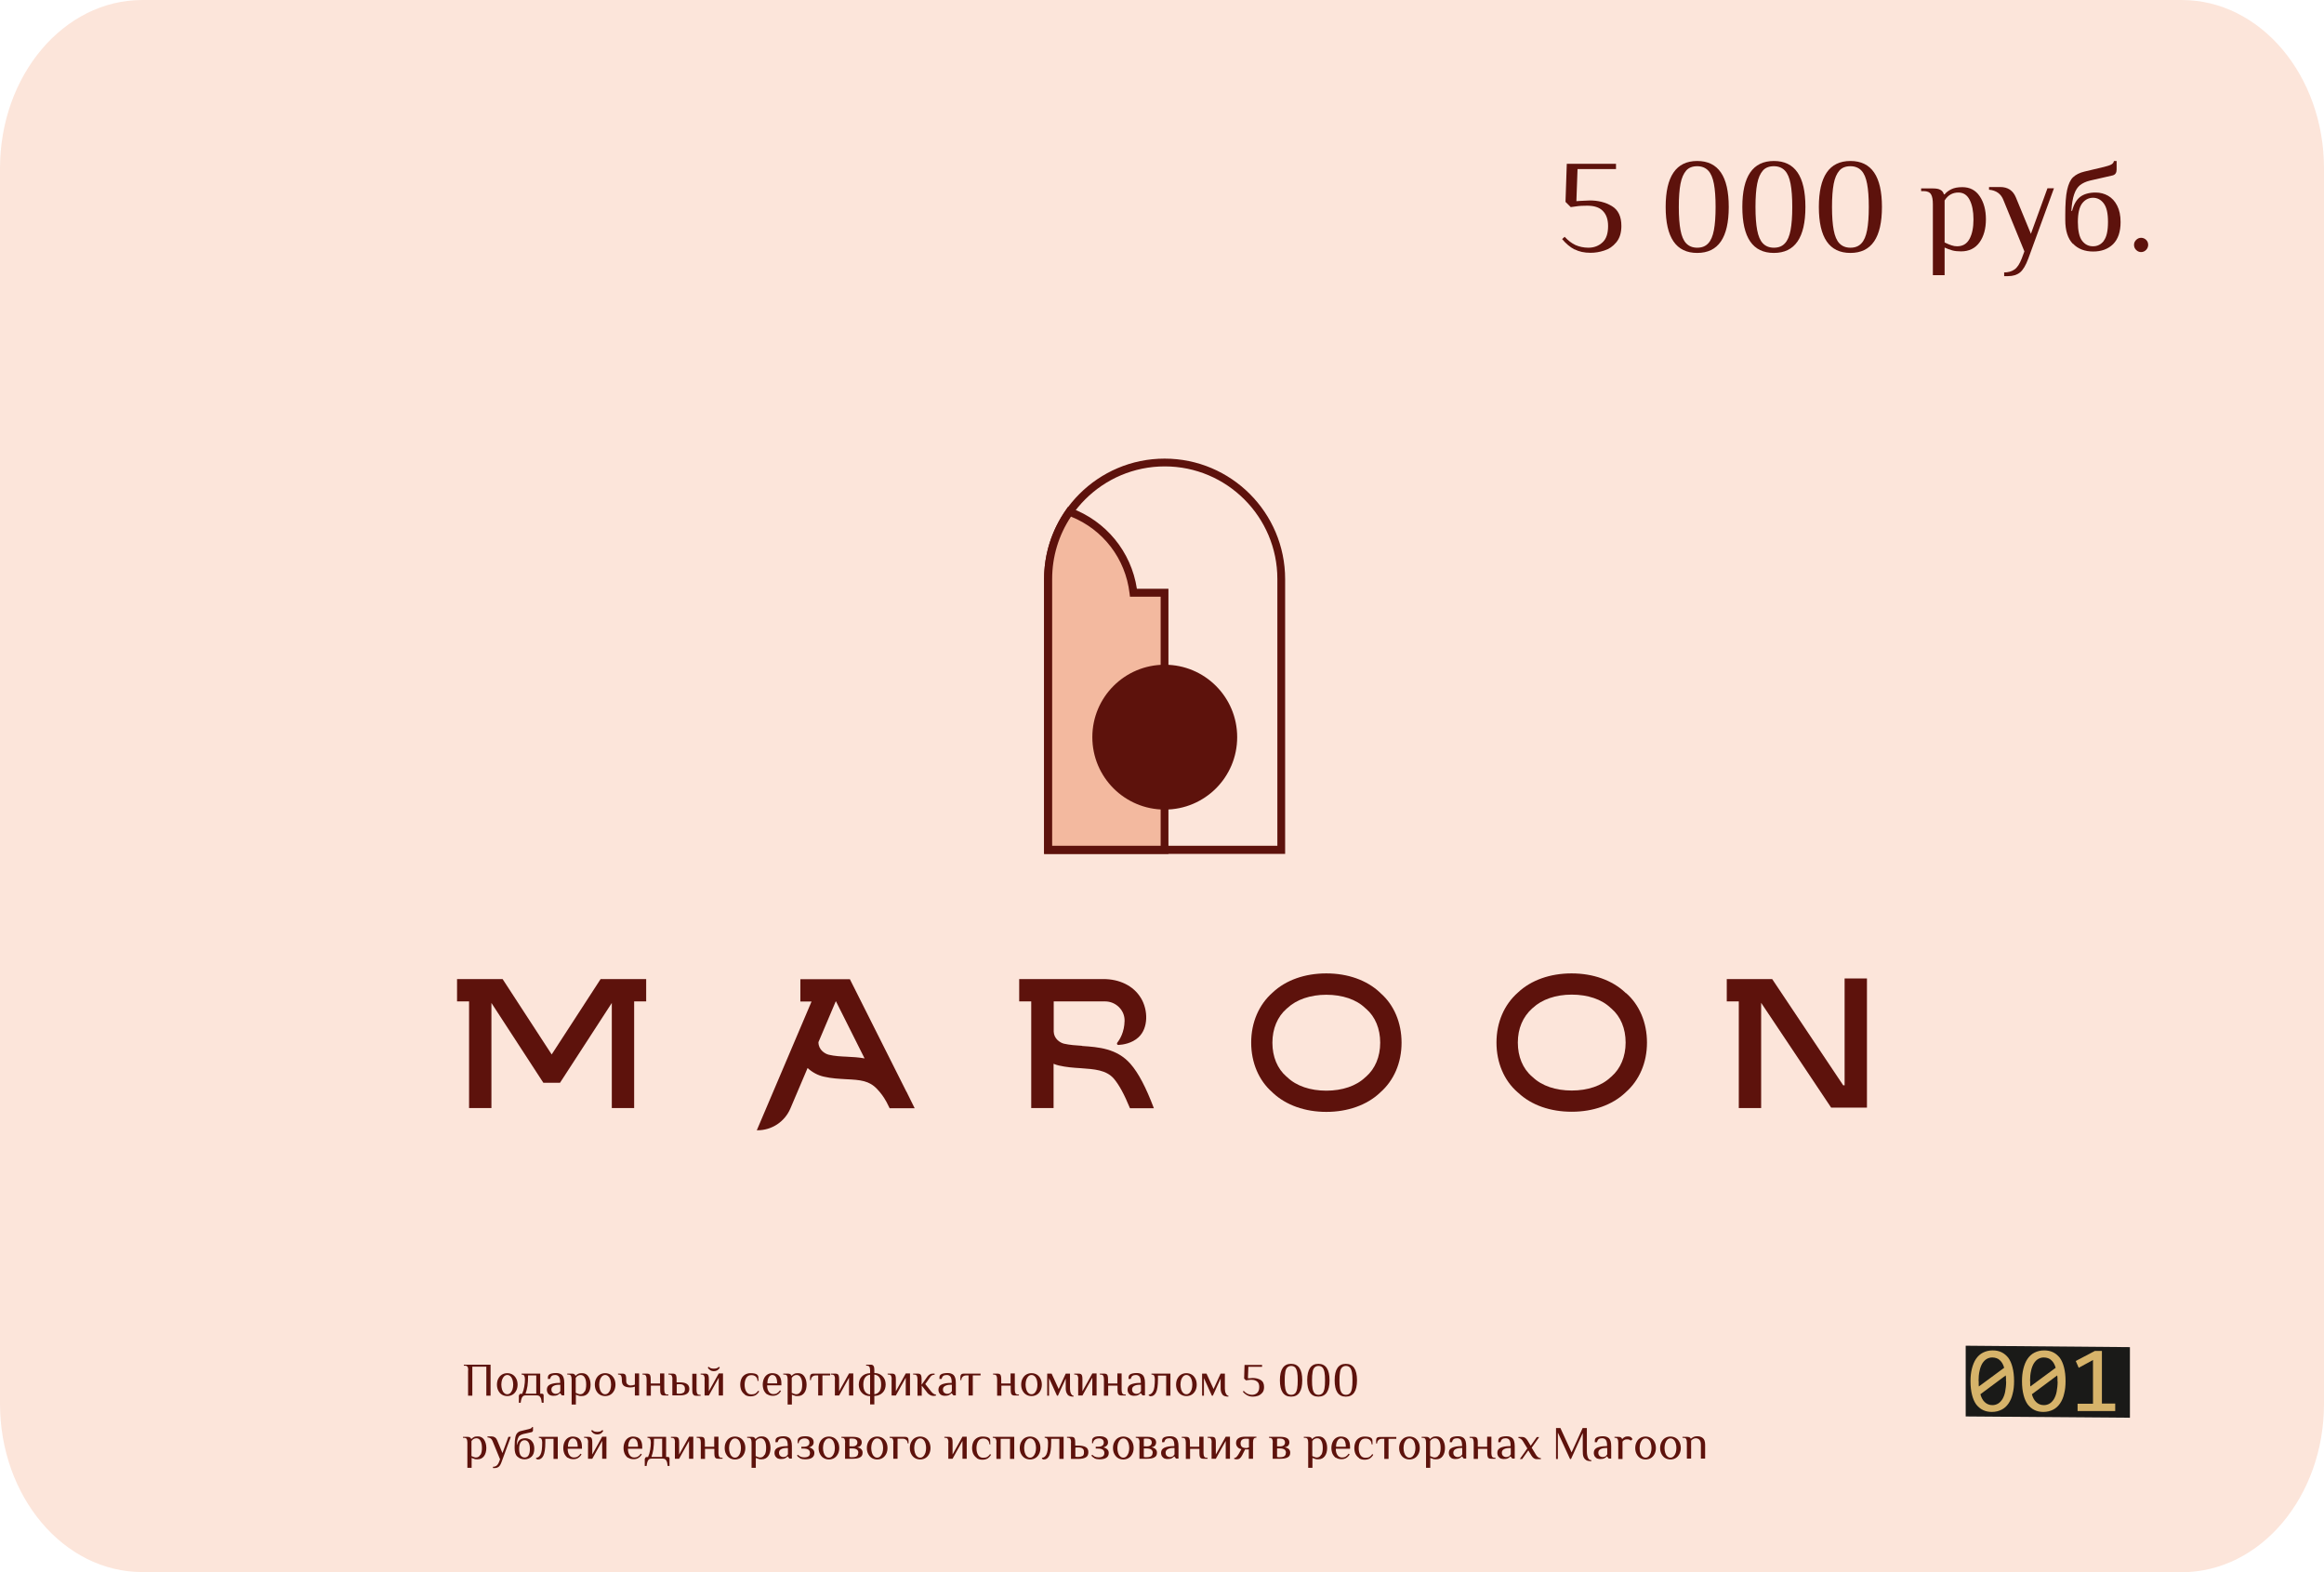 <?xml version="1.0" encoding="UTF-8"?> <svg xmlns="http://www.w3.org/2000/svg" width="470" height="318" viewBox="0 0 470 318" fill="none"><g clip-path="url(#clip0_2_251)"><path d="M441.22 317.92H28.78C12.874 317.92 0 302.672 0 283.848V34.072C0 15.248 12.874 0 28.78 0H441.22C457.126 0 470 15.248 470 34.072V283.877C470 302.701 457.126 317.949 441.22 317.949" fill="#FCE5DA"></path><path fill-rule="evenodd" clip-rule="evenodd" d="M397.536 272.147L430.75 272.434V286.709L397.536 286.451V272.147Z" fill="#1A1A18"></path><path d="M407.32 279.328C407.32 280.244 407.234 281.102 407.034 281.846C406.862 282.618 406.576 283.276 406.204 283.82C405.832 284.363 405.375 284.792 404.803 285.078C404.23 285.364 403.601 285.536 402.829 285.536C402.171 285.536 401.598 285.422 401.055 285.164C400.511 284.907 400.082 284.535 399.682 284.048C399.31 283.533 399.024 282.904 398.823 282.103C398.623 281.331 398.509 280.387 398.509 279.328C398.509 278.413 398.595 277.554 398.795 276.782C398.995 276.01 399.253 275.352 399.624 274.808C399.996 274.264 400.454 273.835 401.026 273.549C401.598 273.263 402.228 273.092 403 273.092C403.658 273.092 404.23 273.206 404.774 273.463C405.317 273.721 405.747 274.093 406.147 274.579C406.519 275.094 406.805 275.723 407.005 276.525C407.206 277.297 407.32 278.241 407.32 279.299V279.328ZM400.168 279.271C400.168 279.471 400.168 279.643 400.168 279.843C400.168 280.043 400.168 280.215 400.197 280.387L405.317 276.61C405.232 276.296 405.117 276.01 404.974 275.752C404.831 275.495 404.66 275.266 404.459 275.094C404.259 274.894 404.03 274.751 403.773 274.665C403.515 274.579 403.229 274.522 402.914 274.522C402.485 274.522 402.113 274.636 401.77 274.837C401.427 275.037 401.141 275.352 400.883 275.752C400.654 276.153 400.454 276.668 400.34 277.24C400.197 277.84 400.139 278.527 400.139 279.299L400.168 279.271ZM405.689 279.385C405.689 279.185 405.689 278.956 405.689 278.756C405.689 278.556 405.661 278.355 405.632 278.155L400.511 281.96C400.597 282.275 400.712 282.589 400.855 282.847C400.998 283.104 401.169 283.362 401.37 283.533C401.57 283.734 401.799 283.877 402.056 283.991C402.314 284.106 402.6 284.163 402.943 284.163C403.372 284.163 403.744 284.048 404.087 283.848C404.431 283.648 404.717 283.333 404.974 282.933C405.203 282.532 405.403 282.046 405.518 281.445C405.632 280.844 405.718 280.158 405.718 279.385H405.689Z" fill="#D6B36A"></path><path d="M417.733 279.328C417.733 280.244 417.647 281.102 417.447 281.846C417.276 282.618 416.99 283.276 416.618 283.82C416.246 284.363 415.788 284.792 415.216 285.078C414.644 285.364 414.014 285.536 413.242 285.536C412.584 285.536 412.012 285.422 411.468 285.164C410.925 284.907 410.496 284.535 410.095 284.048C409.723 283.533 409.437 282.904 409.237 282.103C409.036 281.331 408.922 280.387 408.922 279.328C408.922 278.413 409.008 277.554 409.208 276.782C409.408 276.01 409.666 275.352 410.038 274.808C410.41 274.264 410.867 273.835 411.44 273.549C412.012 273.263 412.641 273.092 413.413 273.092C414.071 273.092 414.644 273.206 415.187 273.463C415.731 273.721 416.16 274.093 416.56 274.579C416.932 275.094 417.218 275.723 417.419 276.525C417.619 277.297 417.733 278.241 417.733 279.299V279.328ZM410.581 279.271C410.581 279.471 410.581 279.643 410.581 279.843C410.581 280.043 410.581 280.215 410.61 280.387L415.731 276.61C415.645 276.296 415.53 276.01 415.387 275.752C415.244 275.495 415.073 275.266 414.873 275.094C414.672 274.894 414.443 274.751 414.186 274.665C413.928 274.579 413.642 274.522 413.328 274.522C412.899 274.522 412.527 274.636 412.183 274.837C411.84 275.037 411.554 275.352 411.297 275.752C411.068 276.153 410.867 276.668 410.753 277.24C410.61 277.84 410.553 278.527 410.553 279.299L410.581 279.271ZM416.103 279.385C416.103 279.185 416.103 278.956 416.103 278.756C416.103 278.556 416.074 278.355 416.045 278.155L410.925 281.96C411.01 282.275 411.125 282.589 411.268 282.847C411.411 283.104 411.583 283.362 411.783 283.533C411.983 283.734 412.212 283.877 412.469 283.991C412.727 284.106 413.013 284.163 413.356 284.163C413.785 284.163 414.157 284.048 414.501 283.848C414.844 283.648 415.13 283.333 415.387 282.933C415.616 282.532 415.817 282.046 415.931 281.445C416.045 280.844 416.131 280.158 416.131 279.385H416.103Z" fill="#D6B36A"></path><path d="M427.775 285.364H420.165V283.877H423.283V275.037L420.394 276.61L419.793 275.237L423.655 273.206H425.086V283.848H427.775V285.336V285.364Z" fill="#D6B36A"></path><path d="M279.214 200.856L279.042 200.685C276.41 198.225 272.577 196.851 268.228 196.851C263.88 196.851 260.018 198.225 257.386 200.713C254.582 203.174 253.037 206.778 253.037 210.841C253.037 214.903 254.582 218.508 257.271 220.853L257.443 221.025C260.075 223.485 263.908 224.859 268.228 224.859C272.548 224.859 276.41 223.485 279.042 221.025L279.128 220.939C281.903 218.508 283.448 214.932 283.448 210.869C283.448 206.807 281.903 203.202 279.214 200.856ZM276.267 217.735L276.095 217.878C274.264 219.623 271.461 220.567 268.228 220.567C264.995 220.567 262.192 219.623 260.361 217.878L260.275 217.792L260.189 217.735C258.33 216.133 257.328 213.701 257.328 210.869C257.328 208.037 258.358 205.605 260.189 204.003L260.361 203.86C262.192 202.144 264.995 201.171 268.228 201.171C271.461 201.171 274.293 202.115 276.095 203.86L276.267 204.003C278.126 205.605 279.128 208.037 279.128 210.869C279.128 213.701 278.098 216.133 276.267 217.735Z" fill="#5D120C"></path><path d="M373.048 197.881V219.48H372.762L358.4 197.996H349.217V202.516H351.649V224.086H356.169V202.802L370.33 224H377.568V197.881H373.048Z" fill="#5D120C"></path><path d="M328.82 200.856L328.648 200.685C326.016 198.225 322.183 196.851 317.834 196.851C313.486 196.851 309.624 198.225 306.992 200.713C304.188 203.174 302.644 206.778 302.644 210.841C302.644 214.903 304.188 218.508 306.878 220.853L307.078 221.025C309.71 223.485 313.515 224.83 317.863 224.83C322.211 224.83 326.045 223.457 328.677 220.996L328.763 220.911C331.538 218.479 333.082 214.903 333.082 210.841C333.082 206.778 331.538 203.174 328.848 200.828M325.902 217.707L325.73 217.85C323.899 219.595 321.096 220.539 317.863 220.539C314.63 220.539 311.827 219.595 309.996 217.85L309.824 217.707C307.965 216.104 306.963 213.673 306.963 210.841C306.963 208.008 307.965 205.663 309.853 203.946L309.996 203.832C311.827 202.115 314.63 201.143 317.863 201.143C321.096 201.143 323.928 202.087 325.73 203.832L325.902 203.975C327.761 205.577 328.763 208.008 328.763 210.841C328.763 213.673 327.733 216.104 325.902 217.707Z" fill="#5D120C"></path><path d="M111.571 213.244L101.644 197.996H92.432V202.516H94.864V224.086H99.384V202.83L109.883 218.965H111.571H113.259L123.729 202.83V224.086H128.249V202.516H130.681V197.996H121.469L111.571 213.244Z" fill="#5D120C"></path><path d="M183.463 221.025C183.463 221.025 183.32 220.796 183.263 220.682L171.877 198.024H161.864V202.544H164.124L153.053 228.577H153.196C156.085 228.577 158.688 226.861 159.833 224.2L163.323 215.99C164.295 216.877 165.44 217.478 166.613 217.735C168.215 218.107 169.702 218.164 171.133 218.25C174.022 218.393 175.767 218.536 177.369 220.224C178.113 220.996 178.714 221.826 179.286 222.856L179.915 224.115H184.979L183.463 221.054V221.025ZM171.333 213.701C170.046 213.644 168.816 213.587 167.614 213.301C166.784 213.101 165.526 212.271 165.526 210.812H165.497L169.016 202.516H169.073L174.852 214.045C173.65 213.816 172.449 213.759 171.304 213.701H171.333Z" fill="#5D120C"></path><path d="M218.879 211.499C217.563 211.413 216.305 211.327 215.189 211.069C214.359 210.869 213.158 210.068 213.101 208.638V202.516H223.485C225.66 202.516 227.49 204.289 227.433 206.464C227.376 208.752 226.489 210.183 225.946 210.869C225.803 211.069 225.946 211.327 226.174 211.327C227.119 211.27 228.892 211.012 230.237 209.782C232.268 207.923 232.211 204.261 230.752 201.858C229.207 199.283 226.318 197.996 223.142 197.996H206.12V202.516H208.552V208.581V208.638V224.086H213.072V215.132C213.415 215.275 213.759 215.389 214.131 215.475C215.59 215.818 217.106 215.933 218.536 216.019C221.311 216.219 223.714 216.362 225.259 218.136C226.289 219.337 227.376 221.311 228.52 224.115H233.355C231.753 219.881 230.237 216.991 228.635 215.16C225.888 212.014 222.141 211.756 218.822 211.527" fill="#5D120C"></path><path d="M235.529 93.548C222.513 93.548 211.956 104.104 211.956 117.121V171.877H259.102V117.121C259.102 104.104 248.546 93.548 235.529 93.548Z" fill="#FCE5DA"></path><path d="M259.932 172.678H211.155V117.121C211.155 103.675 222.084 92.747 235.529 92.747C248.975 92.747 259.903 103.675 259.903 117.121V172.678H259.932ZM212.786 171.047H258.33V117.092C258.33 104.533 248.117 94.32 235.558 94.32C222.999 94.32 212.786 104.533 212.786 117.092V171.047Z" fill="#5D120C"></path><path d="M235.529 119.867H229.236C228.32 112.315 223.199 106.05 216.276 103.504C213.558 107.337 211.956 112.029 211.956 117.092V171.848H235.529V119.867Z" fill="#F3B99F"></path><path d="M236.359 172.678H211.155V117.121C211.155 112.057 212.7 107.194 215.618 103.046L215.961 102.531L216.534 102.731C223.686 105.363 228.778 111.571 229.922 119.066H236.302V172.678H236.359ZM212.786 171.047H234.728V120.668H228.52L228.434 119.953C227.605 112.973 223.085 107.08 216.591 104.476C214.102 108.224 212.786 112.572 212.786 117.092V171.047Z" fill="#5D120C"></path><path d="M250.205 149.076C250.205 157.172 243.654 163.723 235.558 163.723C227.462 163.723 220.911 157.172 220.911 149.076C220.911 140.98 227.462 134.429 235.558 134.429C243.654 134.429 250.205 140.98 250.205 149.076Z" fill="#5D120C"></path><path d="M318.407 50.437C317.52 49.979 316.69 49.264 315.918 48.348L316.433 47.89C317.119 48.634 317.834 49.178 318.607 49.55C319.379 49.893 320.266 50.093 321.239 50.093C322.383 50.093 323.327 49.721 324.099 49.006C324.872 48.291 325.215 47.175 325.215 45.716C325.215 44.343 324.843 43.342 324.128 42.627C323.413 41.911 322.354 41.597 320.981 41.597C320.18 41.597 319.436 41.625 318.721 41.74L317.663 41.883L316.604 40.824L316.862 33.129H326.817V34.187H319.036L318.807 40.681L319.665 40.624C320.667 40.567 321.296 40.538 321.525 40.538C323.213 40.538 324.7 40.91 325.988 41.682C327.275 42.455 327.904 43.799 327.904 45.688C327.904 47.089 327.561 48.176 326.874 49.006C326.188 49.836 325.387 50.379 324.443 50.665C323.499 50.98 322.583 51.123 321.668 51.123C320.409 51.123 319.351 50.894 318.464 50.437H318.407Z" fill="#5D120C"></path><path d="M336.859 41.853C336.859 35.674 338.976 32.556 343.238 32.556C347.501 32.556 349.618 35.645 349.618 41.853C349.618 48.061 347.501 51.151 343.238 51.151C338.976 51.151 336.859 48.061 336.859 41.853ZM345.47 49.206C346.013 48.633 346.385 47.747 346.614 46.545C346.843 45.344 346.957 43.799 346.957 41.853C346.957 39.908 346.843 38.363 346.614 37.162C346.385 35.96 346.013 35.073 345.47 34.501C344.926 33.929 344.182 33.614 343.238 33.614C342.294 33.614 341.522 33.9 341.007 34.501C340.492 35.102 340.091 35.96 339.862 37.162C339.634 38.363 339.519 39.908 339.519 41.853C339.519 43.799 339.634 45.344 339.862 46.545C340.091 47.747 340.463 48.633 341.007 49.206C341.55 49.778 342.294 50.093 343.238 50.093C344.182 50.093 344.926 49.806 345.47 49.206Z" fill="#5D120C"></path><path d="M352.364 41.853C352.364 35.674 354.481 32.556 358.744 32.556C363.006 32.556 365.123 35.645 365.123 41.853C365.123 48.061 363.006 51.151 358.744 51.151C354.481 51.151 352.364 48.061 352.364 41.853ZM360.975 49.206C361.519 48.633 361.891 47.747 362.119 46.545C362.348 45.344 362.463 43.799 362.463 41.853C362.463 39.908 362.348 38.363 362.119 37.162C361.891 35.96 361.519 35.073 360.975 34.501C360.432 33.929 359.688 33.614 358.744 33.614C357.8 33.614 357.027 33.9 356.512 34.501C355.997 35.102 355.597 35.96 355.368 37.162C355.139 38.363 355.025 39.908 355.025 41.853C355.025 43.799 355.139 45.344 355.368 46.545C355.597 47.747 355.969 48.633 356.512 49.206C357.056 49.778 357.8 50.093 358.744 50.093C359.688 50.093 360.432 49.806 360.975 49.206Z" fill="#5D120C"></path><path d="M367.841 41.853C367.841 35.674 369.958 32.556 374.221 32.556C378.483 32.556 380.6 35.645 380.6 41.853C380.6 48.061 378.483 51.151 374.221 51.151C369.958 51.151 367.841 48.061 367.841 41.853ZM376.452 49.206C376.996 48.633 377.367 47.747 377.596 46.545C377.825 45.344 377.94 43.799 377.94 41.853C377.94 39.908 377.825 38.363 377.596 37.162C377.367 35.96 376.996 35.073 376.452 34.501C375.908 33.929 375.165 33.614 374.221 33.614C373.277 33.614 372.504 33.9 371.989 34.501C371.474 35.102 371.074 35.96 370.845 37.162C370.616 38.363 370.502 39.908 370.502 41.853C370.502 43.799 370.616 45.344 370.845 46.545C371.074 47.747 371.446 48.633 371.989 49.206C372.533 49.778 373.277 50.093 374.221 50.093C375.165 50.093 375.908 49.806 376.452 49.206Z" fill="#5D120C"></path><path d="M390.899 41.31C390.899 40.394 390.785 39.736 390.527 39.307C390.27 38.878 389.783 38.649 389.04 38.649H388.525V38.106H390.899C391.586 38.106 392.072 38.192 392.415 38.392C392.759 38.563 393.016 38.878 393.13 39.307H393.274C393.588 38.907 394.046 38.563 394.618 38.277C395.19 37.991 395.934 37.848 396.85 37.848C398.366 37.848 399.539 38.449 400.368 39.679C401.198 40.909 401.627 42.454 401.627 44.342C401.627 46.23 401.198 47.804 400.34 49.005C399.481 50.207 398.223 50.836 396.592 50.836C395.905 50.836 395.333 50.779 394.818 50.636C394.303 50.493 393.788 50.293 393.274 50.064V55.642H390.899V41.31ZM398.309 48.319C398.852 47.318 399.11 46.002 399.11 44.371C399.11 42.74 398.852 41.424 398.337 40.423C397.822 39.422 397.078 38.935 396.049 38.935C394.876 38.935 393.932 39.479 393.274 40.538V49.034C393.817 49.291 394.275 49.492 394.647 49.606C395.047 49.749 395.419 49.806 395.791 49.806C396.935 49.806 397.765 49.32 398.309 48.319Z" fill="#5D120C"></path><path d="M405.26 55.099C406.118 55.099 406.834 54.899 407.406 54.498C407.978 54.098 408.436 53.382 408.865 52.295L409.408 50.836L405.174 40.48C404.688 39.193 403.715 38.506 402.256 38.363V37.82H404.516C406.061 37.82 407.12 38.535 407.692 39.937L410.724 47.289L414.071 38.077H415.387L410.209 52.267C409.694 53.669 409.122 54.613 408.521 55.099C407.921 55.585 407.091 55.843 406.118 55.843H405.317V55.042L405.26 55.099Z" fill="#5D120C"></path><path d="M419.192 49.291C418.191 48.233 417.676 46.66 417.676 44.485V43.427C417.676 41.281 417.79 39.593 418.048 38.42C418.305 37.248 418.706 36.361 419.249 35.846C419.793 35.331 420.565 34.93 421.538 34.701L425.515 33.757C426.173 33.586 426.659 33.443 426.974 33.271C427.288 33.099 427.46 32.87 427.517 32.556H428.061V34.272C428.061 34.93 427.803 35.331 427.26 35.474L422.625 36.532C421.824 36.733 421.166 37.047 420.651 37.448C420.165 37.848 419.764 38.449 419.478 39.279C419.192 40.108 418.992 41.224 418.906 42.654H419.049C419.392 41.339 419.936 40.394 420.68 39.822C421.424 39.25 422.482 38.935 423.827 38.935C424.742 38.935 425.6 39.164 426.344 39.593C427.088 40.023 427.717 40.681 428.175 41.596C428.633 42.483 428.862 43.599 428.862 44.914C428.862 46.888 428.347 48.376 427.346 49.377C426.316 50.379 424.971 50.865 423.312 50.865C421.653 50.865 420.251 50.35 419.249 49.291H419.192ZM425.457 48.691C426.03 47.947 426.316 46.688 426.316 44.886C426.316 43.084 426.03 41.911 425.457 41.138C424.885 40.366 424.141 39.994 423.283 39.994C422.425 39.994 421.681 40.366 421.08 41.138C420.508 41.911 420.222 43.169 420.222 44.886C420.222 46.602 420.508 47.947 421.08 48.691C421.653 49.434 422.368 49.806 423.283 49.806C424.199 49.806 424.914 49.434 425.486 48.691H425.457Z" fill="#5D120C"></path><path d="M432.009 50.55C431.723 50.264 431.58 49.921 431.58 49.52C431.58 49.12 431.723 48.805 432.009 48.519C432.295 48.233 432.638 48.09 433.01 48.09C433.382 48.09 433.754 48.233 434.04 48.519C434.326 48.805 434.44 49.148 434.44 49.52C434.44 49.892 434.297 50.264 434.011 50.55C433.725 50.836 433.382 50.979 433.01 50.979C432.638 50.979 432.295 50.836 432.009 50.55Z" fill="#5D120C"></path><path d="M94.692 277.125C94.692 276.811 94.664 276.553 94.549 276.41C94.463 276.267 94.292 276.181 94.006 276.181H93.805V275.981H99.212V282.246H98.354V276.381H95.522V282.246H94.664V277.125H94.692Z" fill="#5D120C"></path><path d="M101.472 282.017C101.158 281.817 100.929 281.531 100.757 281.188C100.586 280.844 100.5 280.444 100.5 280.015C100.5 279.586 100.586 279.185 100.757 278.842C100.929 278.498 101.158 278.212 101.472 278.012C101.787 277.812 102.159 277.697 102.588 277.697C103.017 277.697 103.389 277.812 103.704 278.012C104.019 278.212 104.247 278.498 104.419 278.842C104.591 279.185 104.677 279.586 104.677 280.015C104.677 280.444 104.591 280.844 104.419 281.188C104.247 281.531 104.019 281.817 103.704 282.017C103.389 282.217 103.017 282.332 102.588 282.332C102.159 282.332 101.787 282.217 101.472 282.017ZM103.218 281.703C103.389 281.531 103.532 281.302 103.647 280.987C103.732 280.701 103.79 280.358 103.79 280.015C103.79 279.671 103.732 279.328 103.647 279.042C103.561 278.756 103.418 278.498 103.218 278.327C103.046 278.155 102.817 278.069 102.588 278.069C102.359 278.069 102.159 278.155 101.959 278.327C101.787 278.498 101.644 278.727 101.53 279.042C101.444 279.328 101.387 279.671 101.387 280.015C101.387 280.358 101.444 280.701 101.53 280.987C101.615 281.273 101.759 281.531 101.959 281.703C102.13 281.874 102.331 281.96 102.588 281.96C102.846 281.96 103.017 281.874 103.218 281.703Z" fill="#5D120C"></path><path d="M104.991 282.189C104.991 282.189 105.02 282.017 105.077 281.96C105.134 281.903 105.22 281.874 105.306 281.874H105.592C105.792 281.445 105.935 280.959 106.021 280.444C106.107 279.929 106.164 279.414 106.164 278.928C106.164 278.613 106.107 278.355 106.021 278.212C105.935 278.069 105.764 277.983 105.478 277.983V277.783H109.254V281.846H109.626C109.626 281.846 109.797 281.874 109.855 281.931C109.912 281.989 109.94 282.074 109.94 282.16V283.676H109.568C109.511 283.133 109.425 282.761 109.254 282.532C109.111 282.303 108.882 282.189 108.567 282.189H106.307C105.992 282.189 105.764 282.303 105.621 282.532C105.478 282.761 105.363 283.133 105.306 283.676H104.934V282.16L104.991 282.189ZM108.453 281.846V278.155H106.793C106.793 278.985 106.765 279.7 106.679 280.272C106.593 280.844 106.45 281.388 106.279 281.846H108.453Z" fill="#5D120C"></path><path d="M111.371 282.217C111.17 282.132 110.97 281.989 110.827 281.788C110.684 281.588 110.598 281.331 110.598 281.016C110.598 280.53 110.827 280.186 111.256 279.986C111.714 279.786 112.286 279.671 113.001 279.671H113.287C113.287 279.042 113.202 278.641 113.03 278.413C112.858 278.184 112.601 278.069 112.286 278.069C112 278.069 111.771 278.126 111.6 278.241C111.428 278.355 111.314 278.584 111.228 278.87H110.799C110.799 278.641 110.799 278.498 110.827 278.355C110.827 278.241 110.913 278.126 111.027 278.012C111.142 277.898 111.342 277.812 111.6 277.755C111.857 277.697 112.143 277.669 112.458 277.669C112.973 277.669 113.373 277.812 113.659 278.069C113.945 278.355 114.117 278.87 114.117 279.643V282.189H113.631L113.287 281.76H113.23C113.116 281.903 112.944 282.017 112.715 282.132C112.486 282.246 112.229 282.275 111.886 282.275C111.685 282.275 111.485 282.246 111.285 282.16L111.371 282.217ZM112.944 281.76C112.944 281.76 113.202 281.531 113.316 281.331V280.043H113.03C112.572 280.043 112.2 280.129 111.914 280.301C111.628 280.472 111.514 280.701 111.514 280.987C111.514 281.273 111.6 281.502 111.771 281.645C111.943 281.788 112.143 281.874 112.401 281.874C112.601 281.874 112.773 281.817 112.916 281.731L112.944 281.76Z" fill="#5D120C"></path><path d="M115.605 278.928C115.605 278.613 115.548 278.355 115.462 278.212C115.376 278.069 115.204 277.983 114.918 277.983H114.718V277.783H115.576C115.805 277.783 116.005 277.812 116.12 277.898C116.234 277.955 116.32 278.069 116.377 278.212H116.434C116.549 278.069 116.72 277.955 116.921 277.84C117.121 277.726 117.407 277.697 117.722 277.697C118.265 277.697 118.694 277.926 118.98 278.355C119.267 278.784 119.438 279.357 119.438 280.015C119.438 280.673 119.295 281.245 118.98 281.674C118.666 282.103 118.237 282.332 117.636 282.332C117.407 282.332 117.178 282.332 117.007 282.246C116.835 282.16 116.635 282.132 116.463 282.046V284.048H115.605V278.928ZM118.265 281.416C118.466 281.073 118.551 280.587 118.551 280.015C118.551 279.442 118.466 278.956 118.265 278.613C118.094 278.27 117.808 278.069 117.436 278.069C117.007 278.069 116.692 278.27 116.434 278.641V281.674C116.635 281.76 116.778 281.817 116.921 281.874C117.064 281.931 117.207 281.96 117.321 281.96C117.722 281.96 118.036 281.788 118.208 281.416H118.265Z" fill="#5D120C"></path><path d="M121.269 282.017C120.954 281.817 120.726 281.531 120.554 281.188C120.382 280.844 120.296 280.444 120.296 280.015C120.296 279.586 120.382 279.185 120.554 278.842C120.726 278.498 120.954 278.212 121.269 278.012C121.584 277.812 121.956 277.697 122.385 277.697C122.814 277.697 123.186 277.812 123.501 278.012C123.815 278.212 124.044 278.498 124.216 278.842C124.387 279.185 124.473 279.586 124.473 280.015C124.473 280.444 124.387 280.844 124.216 281.188C124.044 281.531 123.815 281.817 123.501 282.017C123.186 282.217 122.814 282.332 122.385 282.332C121.956 282.332 121.584 282.217 121.269 282.017ZM123.014 281.703C123.186 281.531 123.329 281.302 123.443 280.987C123.529 280.701 123.586 280.358 123.586 280.015C123.586 279.671 123.529 279.328 123.443 279.042C123.358 278.756 123.214 278.498 123.014 278.327C122.843 278.155 122.614 278.069 122.385 278.069C122.156 278.069 121.956 278.155 121.755 278.327C121.584 278.498 121.441 278.727 121.326 279.042C121.241 279.328 121.183 279.671 121.183 280.015C121.183 280.358 121.241 280.701 121.326 280.987C121.412 281.273 121.555 281.531 121.755 281.703C121.927 281.874 122.127 281.96 122.385 281.96C122.642 281.96 122.814 281.874 123.014 281.703Z" fill="#5D120C"></path><path d="M128.421 280.415C128.135 280.529 127.82 280.587 127.477 280.587C126.991 280.587 126.59 280.501 126.247 280.301C125.932 280.1 125.761 279.728 125.761 279.214V278.927C125.761 278.613 125.703 278.355 125.618 278.212C125.532 278.069 125.36 277.983 125.074 277.983H124.988V277.783H125.789C126.018 277.783 126.19 277.812 126.304 277.869C126.419 277.926 126.504 278.041 126.562 278.184C126.619 278.355 126.647 278.584 126.647 278.899V279.271C126.647 279.585 126.733 279.814 126.905 279.957C127.077 280.1 127.277 280.186 127.506 280.186C127.82 280.186 128.106 280.129 128.393 280.015V277.755H129.251V282.217H128.393V280.386L128.421 280.415Z" fill="#5D120C"></path><path d="M130.767 278.927C130.767 278.613 130.71 278.355 130.624 278.212C130.538 278.069 130.366 277.983 130.08 277.983H129.937V277.783H130.738C130.967 277.783 131.139 277.812 131.253 277.869C131.368 277.926 131.454 278.041 131.511 278.184C131.568 278.355 131.597 278.584 131.597 278.899V279.786H133.485V277.755H134.343V281.073C134.343 281.388 134.4 281.645 134.486 281.788C134.572 281.931 134.743 282.017 135.03 282.017H135.173V282.217H134.372C134.143 282.217 133.971 282.189 133.857 282.132C133.742 282.074 133.656 281.96 133.599 281.817C133.542 281.645 133.513 281.416 133.513 281.102V280.215H131.625V282.246H130.767V278.927Z" fill="#5D120C"></path><path d="M136.002 278.928C136.002 278.613 135.945 278.355 135.859 278.212C135.773 278.069 135.602 277.983 135.316 277.983H135.173V277.783H135.974C136.202 277.783 136.374 277.812 136.489 277.869C136.603 277.926 136.689 278.041 136.746 278.184C136.803 278.355 136.832 278.584 136.832 278.899V279.557H137.547C138.777 279.557 139.407 280.015 139.407 280.873C139.407 281.731 138.777 282.189 137.547 282.189H135.974V278.87L136.002 278.928ZM138.234 281.674C138.405 281.502 138.52 281.273 138.52 280.901C138.52 280.53 138.434 280.301 138.234 280.158C138.062 279.986 137.804 279.929 137.461 279.929C137.375 279.929 137.261 279.929 137.146 279.929C137.032 279.929 136.918 279.957 136.86 279.986V281.788C136.86 281.788 137.032 281.846 137.146 281.846C137.261 281.846 137.375 281.846 137.461 281.846C137.804 281.846 138.033 281.76 138.234 281.617V281.674ZM140.351 282.16C140.351 282.16 140.15 281.989 140.093 281.846C140.036 281.674 140.007 281.445 140.007 281.13V277.812H140.866V281.13C140.866 281.445 140.923 281.702 141.009 281.846C141.094 281.989 141.266 282.074 141.552 282.074H141.695V282.275H140.894C140.665 282.275 140.494 282.246 140.379 282.189L140.351 282.16Z" fill="#5D120C"></path><path d="M142.525 278.928C142.525 278.613 142.468 278.355 142.382 278.212C142.296 278.069 142.124 277.983 141.838 277.983H141.695V277.783H142.496C142.725 277.783 142.897 277.812 143.011 277.869C143.126 277.926 143.211 278.041 143.269 278.184C143.326 278.355 143.354 278.584 143.354 278.899V281.359L145.357 277.755H146.215V282.217H145.357V278.613L143.354 282.217H142.496V278.899L142.525 278.928ZM143.126 276.553L143.326 276.41C143.326 276.41 143.583 276.639 143.755 276.696C143.898 276.753 144.127 276.782 144.356 276.782C144.585 276.782 144.813 276.753 144.956 276.696C145.128 276.639 145.271 276.524 145.386 276.41L145.586 276.553C145.3 277.068 144.899 277.297 144.356 277.297C143.812 277.297 143.412 277.039 143.126 276.553Z" fill="#5D120C"></path><path d="M150.649 282.017C150.335 281.817 150.106 281.531 149.934 281.188C149.791 280.844 149.705 280.444 149.705 280.015C149.705 279.586 149.791 279.185 149.934 278.842C150.077 278.498 150.335 278.212 150.649 278.012C150.964 277.812 151.336 277.697 151.794 277.697C152.48 277.697 152.938 277.812 153.167 278.041C153.281 278.155 153.339 278.27 153.367 278.441C153.367 278.584 153.396 278.87 153.396 279.271H153.196C153.196 278.87 153.053 278.584 152.824 278.384C152.595 278.184 152.309 278.098 151.965 278.098C151.508 278.098 151.164 278.27 150.936 278.641C150.707 279.013 150.592 279.471 150.592 280.043C150.592 280.615 150.707 281.073 150.936 281.445C151.164 281.817 151.508 281.989 151.965 281.989C152.28 281.989 152.566 281.931 152.766 281.817C152.967 281.703 153.167 281.502 153.339 281.245L153.539 281.388C153.339 281.731 153.081 281.989 152.795 282.16C152.509 282.303 152.166 282.389 151.794 282.389C151.336 282.389 150.964 282.275 150.649 282.074V282.017Z" fill="#5D120C"></path><path d="M155.17 282.017C154.883 281.817 154.655 281.531 154.483 281.188C154.34 280.844 154.254 280.444 154.254 280.015C154.254 279.586 154.34 279.185 154.483 278.842C154.626 278.498 154.855 278.212 155.141 278.012C155.427 277.812 155.77 277.697 156.142 277.697C156.772 277.697 157.258 277.869 157.573 278.241C157.887 278.584 158.03 279.099 158.03 279.786V280.158H155.141C155.141 280.701 155.255 281.13 155.484 281.445C155.713 281.788 156.028 281.931 156.428 281.931C156.714 281.931 156.972 281.874 157.172 281.731C157.372 281.617 157.573 281.416 157.744 281.159L157.945 281.302C157.744 281.645 157.487 281.903 157.229 282.046C156.943 282.217 156.629 282.275 156.257 282.275C155.828 282.275 155.456 282.16 155.17 281.96V282.017ZM157.172 279.757C157.172 279.214 157.086 278.784 156.915 278.498C156.743 278.212 156.514 278.069 156.171 278.069C155.971 278.069 155.799 278.155 155.656 278.298C155.513 278.441 155.398 278.641 155.313 278.899C155.227 279.156 155.198 279.442 155.198 279.757H157.201H157.172Z" fill="#5D120C"></path><path d="M159.289 278.928C159.289 278.613 159.232 278.355 159.146 278.212C159.06 278.069 158.889 277.983 158.602 277.983H158.402V277.783H159.26C159.489 277.783 159.69 277.812 159.804 277.898C159.918 277.955 160.004 278.069 160.061 278.212H160.119C160.233 278.069 160.405 277.955 160.605 277.84C160.805 277.726 161.091 277.697 161.406 277.697C161.95 277.697 162.379 277.926 162.665 278.355C162.951 278.784 163.123 279.357 163.123 280.015C163.123 280.673 162.979 281.245 162.665 281.674C162.35 282.103 161.921 282.332 161.32 282.332C161.091 282.332 160.863 282.332 160.691 282.246C160.519 282.16 160.319 282.132 160.147 282.046V284.048H159.289V278.928ZM161.95 281.416C162.15 281.073 162.236 280.587 162.236 280.015C162.236 279.442 162.15 278.956 161.95 278.613C161.778 278.27 161.492 278.069 161.12 278.069C160.691 278.069 160.376 278.27 160.119 278.641V281.674C160.319 281.76 160.462 281.817 160.605 281.874C160.748 281.931 160.891 281.96 161.006 281.96C161.406 281.96 161.721 281.788 161.892 281.416H161.95Z" fill="#5D120C"></path><path d="M165.497 278.155H165.011C164.725 278.155 164.467 278.241 164.295 278.413C164.124 278.584 164.009 278.813 164.009 279.099H163.809V278.527C163.809 278.012 164.038 277.783 164.524 277.783H167.9V278.155H166.327V282.217H165.468V278.155H165.497Z" fill="#5D120C"></path><path d="M168.873 278.927C168.873 278.613 168.815 278.355 168.73 278.212C168.644 278.069 168.472 277.983 168.186 277.983H168.043V277.783H168.844C169.073 277.783 169.245 277.812 169.359 277.869C169.473 277.926 169.559 278.041 169.617 278.184C169.674 278.355 169.702 278.584 169.702 278.899V281.359L171.705 277.755H172.563V282.217H171.705V278.613L169.702 282.217H168.844V278.899L168.873 278.927Z" fill="#5D120C"></path><path d="M175.967 282.332C175.224 282.332 174.68 282.074 174.28 281.645C173.879 281.216 173.679 280.673 173.679 280.015C173.679 279.357 173.879 278.784 174.28 278.384C174.68 277.955 175.224 277.726 175.967 277.697V277.125C175.967 276.81 175.91 276.553 175.824 276.41C175.739 276.267 175.567 276.181 175.309 276.181H175.166V275.981H175.967C176.196 275.981 176.368 275.981 176.482 276.067C176.597 276.124 176.683 276.238 176.74 276.381C176.797 276.524 176.826 276.782 176.826 277.097V277.669C177.57 277.669 178.113 277.926 178.514 278.355C178.914 278.784 179.114 279.328 179.114 279.986C179.114 280.644 178.914 281.216 178.514 281.617C178.113 282.046 177.57 282.275 176.826 282.303V284.02H175.967V282.303V282.332ZM175.967 278.012C175.51 278.069 175.166 278.269 174.938 278.613C174.709 278.956 174.594 279.414 174.594 280.015C174.594 280.615 174.709 281.073 174.938 281.416C175.166 281.76 175.51 281.96 175.967 282.017V278.041V278.012ZM177.856 281.388C178.084 281.044 178.199 280.587 178.199 279.986C178.199 279.385 178.084 278.927 177.856 278.584C177.627 278.241 177.283 278.041 176.826 277.983V281.96C177.283 281.903 177.627 281.702 177.856 281.359V281.388Z" fill="#5D120C"></path><path d="M180.345 278.927C180.345 278.613 180.287 278.355 180.201 278.212C180.116 278.069 179.944 277.983 179.658 277.983H179.515V277.783H180.316C180.545 277.783 180.716 277.812 180.831 277.869C180.945 277.926 181.031 278.041 181.088 278.184C181.146 278.355 181.174 278.584 181.174 278.899V281.359L183.177 277.755H184.035V282.217H183.177V278.613L181.174 282.217H180.316V278.899L180.345 278.927Z" fill="#5D120C"></path><path d="M187.496 281.588L186.409 280.215V282.246H185.551V278.928C185.551 278.613 185.494 278.355 185.408 278.212C185.322 278.069 185.151 277.983 184.865 277.983H184.664V277.783H185.523C185.751 277.783 185.923 277.812 186.037 277.869C186.152 277.926 186.238 278.041 186.295 278.184C186.352 278.355 186.381 278.584 186.381 278.899V280.043L187.554 278.384C187.697 278.184 187.868 278.041 188.069 277.926C188.269 277.812 188.498 277.783 188.784 277.783H189.013V278.012C188.641 278.012 188.355 278.155 188.154 278.441L187.125 279.9L188.212 281.273C188.383 281.502 188.555 281.674 188.727 281.817C188.898 281.931 189.099 282.017 189.299 282.046V282.217C189.299 282.217 189.013 282.303 188.812 282.303C188.298 282.303 187.84 282.046 187.439 281.559L187.496 281.588Z" fill="#5D120C"></path><path d="M190.558 282.217C190.357 282.132 190.157 281.989 190.014 281.788C189.871 281.588 189.785 281.331 189.785 281.016C189.785 280.53 190.014 280.186 190.443 279.986C190.901 279.786 191.473 279.671 192.188 279.671H192.474C192.474 279.042 192.388 278.641 192.217 278.413C192.045 278.184 191.788 278.069 191.473 278.069C191.187 278.069 190.958 278.126 190.786 278.241C190.615 278.355 190.5 278.584 190.415 278.87H189.985C189.985 278.641 189.985 278.498 190.014 278.355C190.014 278.241 190.1 278.126 190.214 278.012C190.329 277.898 190.529 277.812 190.786 277.755C191.044 277.697 191.33 277.669 191.645 277.669C192.16 277.669 192.56 277.812 192.846 278.069C193.132 278.355 193.304 278.87 193.304 279.643V282.189H192.818L192.474 281.76H192.417C192.303 281.903 192.131 282.017 191.902 282.132C191.673 282.246 191.416 282.275 191.073 282.275C190.872 282.275 190.672 282.246 190.472 282.16L190.558 282.217ZM192.131 281.76C192.131 281.76 192.388 281.531 192.503 281.331V280.043H192.217C191.759 280.043 191.387 280.129 191.101 280.301C190.815 280.472 190.701 280.701 190.701 280.987C190.701 281.273 190.786 281.502 190.958 281.645C191.13 281.788 191.33 281.874 191.587 281.874C191.788 281.874 191.959 281.817 192.102 281.731L192.131 281.76Z" fill="#5D120C"></path><path d="M195.907 278.155H195.421C195.135 278.155 194.877 278.241 194.706 278.413C194.534 278.584 194.42 278.813 194.42 279.099H194.219V278.527C194.219 278.012 194.448 277.783 194.935 277.783H198.31V278.155H196.737V282.217H195.879V278.155H195.907Z" fill="#5D120C"></path><path d="M201.657 278.927C201.657 278.613 201.6 278.355 201.514 278.212C201.429 278.069 201.257 277.983 200.971 277.983H200.828V277.783H201.629C201.858 277.783 202.029 277.812 202.144 277.869C202.258 277.926 202.344 278.041 202.401 278.184C202.458 278.355 202.487 278.584 202.487 278.899V279.786H204.375V277.755H205.233V281.073C205.233 281.388 205.291 281.645 205.376 281.788C205.462 281.931 205.634 282.017 205.92 282.017H206.063V282.217H205.262C205.033 282.217 204.862 282.189 204.747 282.132C204.633 282.074 204.547 281.96 204.49 281.817C204.432 281.645 204.404 281.416 204.404 281.102V280.215H202.516V282.246H201.657V278.927Z" fill="#5D120C"></path><path d="M207.493 282.017C207.179 281.817 206.95 281.531 206.778 281.188C206.607 280.844 206.521 280.444 206.521 280.015C206.521 279.586 206.607 279.185 206.778 278.842C206.95 278.498 207.179 278.212 207.493 278.012C207.808 277.812 208.18 277.697 208.609 277.697C209.038 277.697 209.41 277.812 209.725 278.012C210.04 278.212 210.268 278.498 210.44 278.842C210.612 279.185 210.698 279.586 210.698 280.015C210.698 280.444 210.612 280.844 210.44 281.188C210.268 281.531 210.04 281.817 209.725 282.017C209.41 282.217 209.038 282.332 208.609 282.332C208.18 282.332 207.808 282.217 207.493 282.017ZM209.239 281.703C209.41 281.531 209.553 281.302 209.668 280.987C209.754 280.701 209.811 280.358 209.811 280.015C209.811 279.671 209.754 279.328 209.668 279.042C209.582 278.756 209.439 278.498 209.239 278.327C209.067 278.155 208.838 278.069 208.609 278.069C208.38 278.069 208.18 278.155 207.98 278.327C207.808 278.498 207.665 278.727 207.551 279.042C207.465 279.328 207.408 279.671 207.408 280.015C207.408 280.358 207.465 280.701 207.551 280.987C207.637 281.273 207.78 281.531 207.98 281.703C208.151 281.874 208.352 281.96 208.609 281.96C208.867 281.96 209.038 281.874 209.239 281.703Z" fill="#5D120C"></path><path d="M215.904 282.017C215.675 281.731 215.532 281.331 215.532 280.816V278.784L213.959 282.246H213.759L212.157 278.699V282.246H211.785V277.783H212.672L214.102 280.901L215.532 277.783H216.391V280.816C216.391 281.188 216.448 281.531 216.591 281.817C216.734 282.103 216.905 282.246 217.106 282.246V282.446C216.534 282.446 216.133 282.303 215.904 282.046V282.017Z" fill="#5D120C"></path><path d="M218.078 278.927C218.078 278.613 218.021 278.355 217.935 278.212C217.85 278.069 217.678 277.983 217.392 277.983H217.249V277.783H218.05C218.279 277.783 218.45 277.812 218.565 277.869C218.679 277.926 218.765 278.041 218.822 278.184C218.879 278.355 218.908 278.584 218.908 278.899V281.359L220.911 277.755H221.769V282.217H220.911V278.613L218.908 282.217H218.05V278.899L218.078 278.927Z" fill="#5D120C"></path><path d="M223.256 278.927C223.256 278.613 223.199 278.355 223.113 278.212C223.028 278.069 222.856 277.983 222.57 277.983H222.427V277.783H223.228C223.457 277.783 223.628 277.812 223.743 277.869C223.857 277.926 223.943 278.041 224 278.184C224.057 278.355 224.086 278.584 224.086 278.899V279.786H225.974V277.755H226.832V281.073C226.832 281.388 226.89 281.645 226.975 281.788C227.061 281.931 227.233 282.017 227.519 282.017H227.662V282.217H226.861C226.632 282.217 226.461 282.189 226.346 282.132C226.232 282.074 226.146 281.96 226.089 281.817C226.031 281.645 226.003 281.416 226.003 281.102V280.215H224.115V282.246H223.256V278.927Z" fill="#5D120C"></path><path d="M228.806 282.217C228.606 282.132 228.406 281.989 228.263 281.788C228.12 281.588 228.034 281.331 228.034 281.016C228.034 280.53 228.263 280.186 228.692 279.986C229.15 279.786 229.722 279.671 230.437 279.671H230.723C230.723 279.042 230.637 278.641 230.466 278.413C230.294 278.184 230.037 278.069 229.722 278.069C229.436 278.069 229.207 278.126 229.035 278.241C228.864 278.355 228.749 278.584 228.663 278.87H228.234C228.234 278.641 228.234 278.498 228.263 278.355C228.263 278.241 228.349 278.126 228.463 278.012C228.578 277.898 228.778 277.812 229.035 277.755C229.293 277.697 229.579 277.669 229.894 277.669C230.408 277.669 230.809 277.812 231.095 278.069C231.381 278.355 231.553 278.87 231.553 279.643V282.189H231.066L230.723 281.76H230.666C230.551 281.903 230.38 282.017 230.151 282.132C229.922 282.246 229.665 282.275 229.321 282.275C229.121 282.275 228.921 282.246 228.721 282.16L228.806 282.217ZM230.38 281.76C230.38 281.76 230.637 281.531 230.752 281.331V280.043H230.466C230.008 280.043 229.636 280.129 229.35 280.301C229.064 280.472 228.949 280.701 228.949 280.987C228.949 281.273 229.035 281.502 229.207 281.645C229.379 281.788 229.579 281.874 229.836 281.874C230.037 281.874 230.208 281.817 230.351 281.731L230.38 281.76Z" fill="#5D120C"></path><path d="M232.554 282.303C232.554 282.303 232.382 282.275 232.325 282.246V282.017C232.697 282.017 232.983 281.788 233.212 281.359C233.441 280.93 233.555 280.1 233.555 278.928C233.555 278.613 233.498 278.355 233.412 278.212C233.326 278.069 233.155 277.983 232.869 277.983V277.783H236.702V282.246H235.844V278.184H234.185V278.928C234.185 280.215 234.042 281.102 233.784 281.617C233.527 282.103 233.183 282.36 232.754 282.36C232.697 282.36 232.64 282.36 232.525 282.36L232.554 282.303Z" fill="#5D120C"></path><path d="M238.819 282.017C238.504 281.817 238.276 281.531 238.104 281.188C237.932 280.844 237.846 280.444 237.846 280.015C237.846 279.586 237.932 279.185 238.104 278.842C238.276 278.498 238.504 278.212 238.819 278.012C239.134 277.812 239.506 277.697 239.935 277.697C240.364 277.697 240.736 277.812 241.051 278.012C241.365 278.212 241.594 278.498 241.766 278.842C241.937 279.185 242.023 279.586 242.023 280.015C242.023 280.444 241.937 280.844 241.766 281.188C241.594 281.531 241.365 281.817 241.051 282.017C240.736 282.217 240.364 282.332 239.935 282.332C239.506 282.332 239.134 282.217 238.819 282.017ZM240.564 281.703C240.736 281.531 240.879 281.302 240.993 280.987C241.079 280.701 241.136 280.358 241.136 280.015C241.136 279.671 241.079 279.328 240.993 279.042C240.908 278.756 240.764 278.498 240.564 278.327C240.393 278.155 240.164 278.069 239.935 278.069C239.706 278.069 239.506 278.155 239.306 278.327C239.134 278.498 238.991 278.727 238.876 279.042C238.791 279.328 238.733 279.671 238.733 280.015C238.733 280.358 238.791 280.701 238.876 280.987C238.962 281.273 239.105 281.531 239.306 281.703C239.477 281.874 239.677 281.96 239.935 281.96C240.192 281.96 240.364 281.874 240.564 281.703Z" fill="#5D120C"></path><path d="M247.23 282.017C247.001 281.731 246.858 281.331 246.858 280.816V278.784L245.285 282.246H245.084L243.482 278.699V282.246H243.11V277.783H243.997L245.428 280.901L246.858 277.783H247.716V280.816C247.716 281.188 247.773 281.531 247.916 281.817C248.06 282.103 248.231 282.246 248.431 282.246V282.446C247.859 282.446 247.459 282.303 247.23 282.046V282.017Z" fill="#5D120C"></path><path d="M252.236 282.189C251.922 282.017 251.636 281.788 251.349 281.445L251.521 281.273C251.75 281.531 252.007 281.731 252.294 281.874C252.58 281.989 252.894 282.074 253.238 282.074C253.638 282.074 253.981 281.931 254.267 281.674C254.525 281.416 254.668 281.016 254.668 280.501C254.668 280.015 254.554 279.643 254.267 279.414C253.981 279.185 253.638 279.042 253.152 279.042C252.866 279.042 252.608 279.042 252.351 279.099L251.979 279.156L251.607 278.784L251.693 276.038H255.24V276.41H252.465L252.379 278.727H252.694C253.066 278.699 253.266 278.67 253.352 278.67C253.953 278.67 254.496 278.813 254.954 279.071C255.412 279.357 255.641 279.814 255.641 280.501C255.641 280.987 255.526 281.388 255.269 281.674C255.011 281.96 254.725 282.16 254.411 282.275C254.067 282.389 253.753 282.446 253.409 282.446C252.952 282.446 252.58 282.36 252.265 282.189H252.236Z" fill="#5D120C"></path><path d="M258.845 279.128C258.845 276.925 259.617 275.809 261.105 275.809C262.592 275.809 263.365 276.925 263.365 279.128C263.365 281.331 262.621 282.446 261.105 282.446C259.589 282.446 258.845 281.331 258.845 279.128ZM261.934 281.76C262.135 281.559 262.249 281.245 262.335 280.816C262.421 280.386 262.449 279.843 262.449 279.156C262.449 278.47 262.421 277.898 262.335 277.497C262.249 277.068 262.106 276.753 261.934 276.553C261.734 276.353 261.477 276.238 261.133 276.238C260.79 276.238 260.533 276.353 260.332 276.553C260.132 276.753 259.989 277.068 259.932 277.497C259.846 277.926 259.817 278.47 259.817 279.156C259.817 279.843 259.846 280.415 259.932 280.816C260.018 281.245 260.161 281.559 260.332 281.76C260.533 281.96 260.79 282.074 261.133 282.074C261.477 282.074 261.734 281.96 261.934 281.76Z" fill="#5D120C"></path><path d="M264.366 279.128C264.366 276.925 265.138 275.809 266.626 275.809C268.114 275.809 268.886 276.925 268.886 279.128C268.886 281.331 268.142 282.446 266.626 282.446C265.11 282.446 264.366 281.331 264.366 279.128ZM267.456 281.76C267.656 281.559 267.77 281.245 267.856 280.816C267.942 280.386 267.971 279.843 267.971 279.156C267.971 278.47 267.942 277.898 267.856 277.497C267.77 277.068 267.627 276.753 267.456 276.553C267.255 276.353 266.998 276.238 266.655 276.238C266.311 276.238 266.054 276.353 265.854 276.553C265.653 276.753 265.51 277.068 265.453 277.497C265.367 277.926 265.339 278.47 265.339 279.156C265.339 279.843 265.367 280.415 265.453 280.816C265.539 281.245 265.682 281.559 265.854 281.76C266.054 281.96 266.311 282.074 266.655 282.074C266.998 282.074 267.255 281.96 267.456 281.76Z" fill="#5D120C"></path><path d="M269.916 279.128C269.916 276.925 270.688 275.809 272.176 275.809C273.664 275.809 274.436 276.925 274.436 279.128C274.436 281.331 273.692 282.446 272.176 282.446C270.66 282.446 269.916 281.331 269.916 279.128ZM273.006 281.76C273.206 281.559 273.32 281.245 273.406 280.816C273.492 280.386 273.521 279.843 273.521 279.156C273.521 278.47 273.492 277.898 273.406 277.497C273.32 277.068 273.177 276.753 273.006 276.553C272.805 276.353 272.548 276.238 272.205 276.238C271.861 276.238 271.604 276.353 271.404 276.553C271.203 276.753 271.06 277.068 271.003 277.497C270.917 277.926 270.889 278.47 270.889 279.156C270.889 279.843 270.917 280.415 271.003 280.816C271.089 281.245 271.232 281.559 271.404 281.76C271.604 281.96 271.861 282.074 272.205 282.074C272.548 282.074 272.805 281.96 273.006 281.76Z" fill="#5D120C"></path><path d="M94.521 291.715C94.521 291.401 94.463 291.143 94.378 291C94.292 290.857 94.12 290.771 93.834 290.771H93.634V290.571H94.492C94.721 290.571 94.921 290.6 95.036 290.685C95.15 290.743 95.236 290.857 95.293 291H95.35C95.465 290.857 95.636 290.743 95.837 290.628C96.037 290.514 96.323 290.485 96.638 290.485C97.181 290.485 97.61 290.714 97.896 291.143C98.183 291.572 98.354 292.144 98.354 292.802C98.354 293.46 98.211 294.032 97.896 294.462C97.582 294.891 97.153 295.12 96.552 295.12C96.323 295.12 96.094 295.12 95.922 295.034C95.751 294.948 95.55 294.919 95.379 294.834V296.836H94.521V291.715ZM97.181 294.204C97.381 293.861 97.467 293.375 97.467 292.802C97.467 292.23 97.381 291.744 97.181 291.401C97.01 291.057 96.724 290.857 96.352 290.857C95.922 290.857 95.608 291.057 95.35 291.429V294.462C95.55 294.547 95.694 294.605 95.837 294.662C95.98 294.719 96.123 294.748 96.237 294.748C96.638 294.748 96.952 294.576 97.124 294.204H97.181Z" fill="#5D120C"></path><path d="M99.641 296.636C99.956 296.636 100.214 296.55 100.414 296.407C100.614 296.264 100.786 296.006 100.929 295.635L101.129 295.12L99.613 291.429C99.441 290.971 99.098 290.714 98.583 290.685V290.485H99.384C99.928 290.485 100.328 290.743 100.528 291.229L101.615 293.861L102.817 290.571H103.303L101.444 295.635C101.272 296.121 101.072 296.464 100.843 296.636C100.614 296.807 100.328 296.893 99.985 296.893H99.699V296.607L99.641 296.636Z" fill="#5D120C"></path><path d="M104.619 294.576C104.247 294.204 104.076 293.632 104.076 292.86V292.488C104.076 291.715 104.133 291.114 104.219 290.685C104.305 290.256 104.448 289.97 104.648 289.77C104.848 289.57 105.106 289.427 105.449 289.369L106.879 289.026C107.108 288.969 107.28 288.912 107.394 288.854C107.509 288.797 107.566 288.711 107.595 288.597H107.795V289.198C107.795 289.427 107.709 289.57 107.509 289.627L105.849 289.999C105.563 290.085 105.334 290.17 105.134 290.313C104.934 290.456 104.82 290.657 104.705 290.971C104.591 291.286 104.533 291.658 104.505 292.173H104.562C104.677 291.715 104.877 291.372 105.134 291.172C105.392 290.971 105.764 290.857 106.25 290.857C106.565 290.857 106.879 290.943 107.137 291.086C107.394 291.229 107.623 291.486 107.795 291.801C107.966 292.116 108.052 292.516 108.052 292.974C108.052 293.689 107.881 294.204 107.509 294.576C107.137 294.919 106.65 295.12 106.078 295.12C105.506 295.12 104.991 294.919 104.619 294.547V294.576ZM106.851 294.347C107.051 294.09 107.165 293.632 107.165 293.003C107.165 292.373 107.051 291.944 106.851 291.658C106.65 291.372 106.393 291.257 106.078 291.257C105.764 291.257 105.506 291.401 105.306 291.658C105.106 291.944 104.991 292.373 104.991 293.003C104.991 293.632 105.106 294.09 105.306 294.347C105.506 294.605 105.764 294.748 106.107 294.748C106.45 294.748 106.679 294.605 106.879 294.347H106.851Z" fill="#5D120C"></path><path d="M108.653 295.091C108.653 295.091 108.481 295.062 108.424 295.034V294.805C108.796 294.805 109.082 294.576 109.311 294.147C109.54 293.718 109.654 292.888 109.654 291.715C109.654 291.401 109.597 291.143 109.511 291C109.425 290.857 109.254 290.771 108.968 290.771V290.571H112.801V295.034H111.943V290.971H110.284V291.715C110.284 293.003 110.141 293.889 109.883 294.404C109.626 294.891 109.282 295.148 108.853 295.148C108.796 295.148 108.739 295.148 108.624 295.148L108.653 295.091Z" fill="#5D120C"></path><path d="M114.832 294.834C114.546 294.633 114.317 294.347 114.146 294.004C114.003 293.661 113.917 293.26 113.917 292.831C113.917 292.402 114.003 292.001 114.146 291.658C114.289 291.315 114.518 291.029 114.804 290.828C115.09 290.628 115.433 290.514 115.805 290.514C116.434 290.514 116.921 290.685 117.235 291.057C117.55 291.401 117.693 291.916 117.693 292.602V292.974H114.804C114.804 293.518 114.918 293.947 115.147 294.261C115.376 294.605 115.691 294.748 116.091 294.748C116.377 294.748 116.635 294.691 116.835 294.548C117.035 294.433 117.235 294.233 117.407 293.975L117.607 294.118C117.407 294.462 117.15 294.719 116.892 294.862C116.606 295.034 116.291 295.091 115.919 295.091C115.49 295.091 115.118 294.977 114.832 294.776V294.834ZM116.835 292.574C116.835 292.03 116.749 291.601 116.577 291.315C116.406 291.029 116.177 290.886 115.834 290.886C115.633 290.886 115.462 290.972 115.319 291.115C115.176 291.258 115.061 291.458 114.975 291.715C114.89 291.973 114.861 292.259 114.861 292.574H116.863H116.835Z" fill="#5D120C"></path><path d="M118.952 291.715C118.952 291.401 118.895 291.143 118.809 291C118.723 290.857 118.551 290.771 118.265 290.771H118.122V290.571H118.923C119.152 290.571 119.324 290.6 119.438 290.657C119.553 290.714 119.638 290.828 119.696 290.971C119.753 291.143 119.781 291.372 119.781 291.687V294.147L121.784 290.542H122.642V295.005H121.784V291.401L119.781 295.005H118.923V291.687L118.952 291.715ZM119.553 289.341L119.753 289.198C119.753 289.198 120.01 289.427 120.182 289.484C120.325 289.541 120.554 289.57 120.783 289.57C121.012 289.57 121.24 289.541 121.383 289.484C121.555 289.427 121.698 289.312 121.813 289.198L122.013 289.341C121.727 289.856 121.326 290.085 120.783 290.085C120.239 290.085 119.839 289.827 119.553 289.341Z" fill="#5D120C"></path><path d="M127.019 294.834C126.733 294.633 126.504 294.347 126.333 294.004C126.19 293.661 126.104 293.26 126.104 292.831C126.104 292.402 126.19 292.001 126.333 291.658C126.476 291.315 126.705 291.029 126.991 290.828C127.277 290.628 127.62 290.514 127.992 290.514C128.621 290.514 129.108 290.685 129.422 291.057C129.737 291.401 129.88 291.916 129.88 292.602V292.974H126.991C126.991 293.518 127.105 293.947 127.334 294.261C127.563 294.605 127.878 294.748 128.278 294.748C128.564 294.748 128.822 294.691 129.022 294.548C129.222 294.433 129.422 294.233 129.594 293.975L129.794 294.118C129.594 294.462 129.337 294.719 129.079 294.862C128.793 295.034 128.478 295.091 128.106 295.091C127.677 295.091 127.305 294.977 127.019 294.776V294.834ZM129.022 292.574C129.022 292.03 128.936 291.601 128.764 291.315C128.593 291.029 128.364 290.886 128.021 290.886C127.82 290.886 127.649 290.972 127.506 291.115C127.363 291.258 127.248 291.458 127.162 291.715C127.076 291.973 127.048 292.259 127.048 292.574H129.05H129.022Z" fill="#5D120C"></path><path d="M130.452 294.977C130.452 294.977 130.481 294.805 130.538 294.748C130.595 294.69 130.681 294.662 130.767 294.662H131.053C131.253 294.233 131.396 293.746 131.482 293.231C131.568 292.717 131.625 292.202 131.625 291.715C131.625 291.401 131.568 291.143 131.482 291C131.396 290.857 131.225 290.771 130.939 290.771V290.571H134.715V294.633H135.087C135.087 294.633 135.258 294.662 135.316 294.719C135.373 294.776 135.401 294.862 135.401 294.948V296.464H135.03C134.972 295.921 134.886 295.549 134.715 295.32C134.572 295.091 134.343 294.977 134.028 294.977H131.768C131.454 294.977 131.225 295.091 131.082 295.32C130.939 295.549 130.824 295.921 130.767 296.464H130.395V294.948L130.452 294.977ZM133.914 294.633V290.943H132.255C132.255 291.772 132.226 292.488 132.14 293.06C132.054 293.632 131.911 294.176 131.74 294.633H133.914Z" fill="#5D120C"></path><path d="M136.517 291.715C136.517 291.401 136.46 291.143 136.374 291C136.288 290.857 136.117 290.771 135.831 290.771H135.688V290.571H136.489C136.717 290.571 136.889 290.6 137.003 290.657C137.118 290.714 137.204 290.828 137.261 290.971C137.318 291.143 137.347 291.372 137.347 291.687V294.147L139.349 290.542H140.208V295.005H139.349V291.401L137.347 295.005H136.489V291.687L136.517 291.715Z" fill="#5D120C"></path><path d="M141.724 291.715C141.724 291.401 141.667 291.143 141.581 291C141.495 290.857 141.323 290.771 141.037 290.771H140.894V290.571H141.695C141.924 290.571 142.096 290.6 142.21 290.657C142.325 290.714 142.41 290.828 142.468 290.971C142.525 291.143 142.553 291.372 142.553 291.687V292.574H144.442V290.542H145.3V293.861C145.3 294.176 145.357 294.433 145.443 294.576C145.529 294.719 145.7 294.805 145.986 294.805H146.129V295.005H145.328C145.1 295.005 144.928 294.977 144.813 294.919C144.699 294.862 144.613 294.748 144.556 294.605C144.499 294.433 144.47 294.204 144.47 293.89V293.003H142.582V295.034H141.724V291.715Z" fill="#5D120C"></path><path d="M147.531 294.834C147.217 294.633 146.988 294.347 146.816 294.004C146.644 293.661 146.559 293.26 146.559 292.831C146.559 292.402 146.644 292.001 146.816 291.658C146.988 291.315 147.217 291.029 147.531 290.828C147.846 290.628 148.218 290.514 148.647 290.514C149.076 290.514 149.448 290.628 149.763 290.828C150.077 291.029 150.306 291.315 150.478 291.658C150.649 292.001 150.735 292.402 150.735 292.831C150.735 293.26 150.649 293.661 150.478 294.004C150.306 294.347 150.077 294.633 149.763 294.834C149.448 295.034 149.076 295.148 148.647 295.148C148.218 295.148 147.846 295.034 147.531 294.834ZM149.276 294.519C149.448 294.347 149.591 294.118 149.705 293.804C149.791 293.518 149.848 293.174 149.848 292.831C149.848 292.488 149.791 292.144 149.705 291.858C149.62 291.572 149.477 291.315 149.276 291.143C149.105 290.972 148.876 290.886 148.647 290.886C148.418 290.886 148.218 290.972 148.018 291.143C147.846 291.315 147.703 291.544 147.588 291.858C147.503 292.144 147.445 292.488 147.445 292.831C147.445 293.174 147.503 293.518 147.588 293.804C147.674 294.09 147.817 294.347 148.018 294.519C148.189 294.691 148.389 294.776 148.647 294.776C148.904 294.776 149.076 294.691 149.276 294.519Z" fill="#5D120C"></path><path d="M151.994 291.715C151.994 291.401 151.937 291.143 151.851 291C151.765 290.857 151.594 290.771 151.307 290.771H151.107V290.571H151.965C152.194 290.571 152.395 290.6 152.509 290.685C152.623 290.743 152.709 290.857 152.766 291H152.824C152.938 290.857 153.11 290.743 153.31 290.628C153.51 290.514 153.796 290.485 154.111 290.485C154.655 290.485 155.084 290.714 155.37 291.143C155.656 291.572 155.827 292.144 155.827 292.802C155.827 293.46 155.684 294.032 155.37 294.462C155.055 294.891 154.626 295.12 154.025 295.12C153.796 295.12 153.567 295.12 153.396 295.034C153.224 294.948 153.024 294.919 152.852 294.834V296.836H151.994V291.715ZM154.655 294.204C154.855 293.861 154.941 293.375 154.941 292.802C154.941 292.23 154.855 291.744 154.655 291.401C154.483 291.057 154.197 290.857 153.825 290.857C153.396 290.857 153.081 291.057 152.824 291.429V294.462C153.024 294.547 153.167 294.605 153.31 294.662C153.453 294.719 153.596 294.748 153.711 294.748C154.111 294.748 154.426 294.576 154.597 294.204H154.655Z" fill="#5D120C"></path><path d="M157.401 295.005C157.201 294.919 157 294.776 156.857 294.576C156.714 294.376 156.629 294.118 156.629 293.804C156.629 293.317 156.857 292.974 157.287 292.774C157.744 292.574 158.316 292.459 159.032 292.459H159.318C159.318 291.83 159.232 291.429 159.06 291.2C158.889 290.971 158.631 290.857 158.316 290.857C158.03 290.857 157.801 290.914 157.63 291.029C157.458 291.143 157.344 291.372 157.258 291.658H156.829C156.829 291.429 156.829 291.286 156.857 291.143C156.857 291.029 156.943 290.914 157.058 290.8C157.172 290.685 157.372 290.6 157.63 290.542C157.887 290.485 158.173 290.457 158.488 290.457C159.003 290.457 159.404 290.6 159.69 290.857C159.976 291.143 160.147 291.658 160.147 292.43V294.977H159.661L159.318 294.547H159.26C159.146 294.691 158.974 294.805 158.746 294.919C158.517 295.034 158.259 295.062 157.916 295.062C157.716 295.062 157.515 295.034 157.315 294.948L157.401 295.005ZM158.974 294.547C158.974 294.547 159.232 294.319 159.346 294.118V292.831H159.06C158.602 292.831 158.231 292.917 157.945 293.088C157.658 293.26 157.544 293.489 157.544 293.775C157.544 294.061 157.63 294.29 157.801 294.433C157.973 294.576 158.173 294.662 158.431 294.662C158.631 294.662 158.803 294.605 158.946 294.519L158.974 294.547Z" fill="#5D120C"></path><path d="M161.835 294.919C161.578 294.776 161.349 294.605 161.177 294.347L161.377 294.204C161.52 294.347 161.721 294.49 161.892 294.576C162.064 294.662 162.35 294.719 162.636 294.719C163.437 294.719 163.809 294.433 163.809 293.832C163.809 293.232 163.351 292.945 162.493 292.945H162.064V292.574H162.493C162.865 292.574 163.18 292.516 163.38 292.373C163.58 292.23 163.695 292.03 163.695 291.744C163.695 291.458 163.609 291.258 163.437 291.115C163.266 290.971 163.037 290.886 162.751 290.886C162.407 290.886 162.121 290.971 161.892 291.143C161.664 291.315 161.549 291.572 161.52 291.858H161.32C161.32 291.544 161.32 291.315 161.349 291.172C161.349 291.029 161.435 290.914 161.549 290.8C161.778 290.571 162.207 290.457 162.865 290.457C163.351 290.457 163.752 290.542 164.067 290.743C164.381 290.943 164.553 291.258 164.553 291.687C164.553 291.944 164.467 292.173 164.295 292.345C164.124 292.516 163.895 292.631 163.609 292.717C163.952 292.774 164.21 292.917 164.41 293.117C164.61 293.317 164.696 293.546 164.696 293.832C164.696 294.691 164.067 295.12 162.808 295.12C162.407 295.12 162.093 295.062 161.807 294.919H161.835Z" fill="#5D120C"></path><path d="M166.527 294.834C166.212 294.633 165.983 294.347 165.812 294.004C165.64 293.661 165.554 293.26 165.554 292.831C165.554 292.402 165.64 292.001 165.812 291.658C165.983 291.315 166.212 291.029 166.527 290.828C166.842 290.628 167.213 290.514 167.643 290.514C168.072 290.514 168.444 290.628 168.758 290.828C169.073 291.029 169.302 291.315 169.473 291.658C169.645 292.001 169.731 292.402 169.731 292.831C169.731 293.26 169.645 293.661 169.473 294.004C169.302 294.347 169.073 294.633 168.758 294.834C168.444 295.034 168.072 295.148 167.643 295.148C167.213 295.148 166.842 295.034 166.527 294.834ZM168.272 294.519C168.444 294.347 168.587 294.118 168.701 293.804C168.787 293.518 168.844 293.174 168.844 292.831C168.844 292.488 168.787 292.144 168.701 291.858C168.615 291.572 168.472 291.315 168.272 291.143C168.1 290.972 167.871 290.886 167.643 290.886C167.414 290.886 167.213 290.972 167.013 291.143C166.842 291.315 166.699 291.544 166.584 291.858C166.498 292.144 166.441 292.488 166.441 292.831C166.441 293.174 166.498 293.518 166.584 293.804C166.67 294.09 166.813 294.347 167.013 294.519C167.185 294.691 167.385 294.776 167.643 294.776C167.9 294.776 168.072 294.691 168.272 294.519Z" fill="#5D120C"></path><path d="M170.933 291.715C170.933 291.401 170.875 291.143 170.789 291C170.704 290.857 170.532 290.771 170.246 290.771H170.16V290.571H172.477C173.021 290.571 173.45 290.657 173.765 290.828C174.079 291 174.28 291.286 174.28 291.687C174.28 291.944 174.194 292.173 174.051 292.345C173.908 292.516 173.65 292.631 173.336 292.688C173.707 292.745 173.994 292.888 174.165 293.06C174.365 293.26 174.451 293.489 174.451 293.775C174.451 294.233 174.28 294.547 173.936 294.719C173.593 294.919 173.107 295.005 172.477 295.005H170.904V291.687L170.933 291.715ZM172.306 292.516C172.649 292.516 172.906 292.459 173.107 292.316C173.307 292.173 173.393 291.973 173.393 291.715C173.393 291.458 173.307 291.258 173.107 291.114C172.935 290.971 172.678 290.914 172.392 290.914C172.306 290.914 172.191 290.914 172.077 290.914C171.962 290.914 171.848 290.943 171.791 290.971V292.488H172.306V292.516ZM173.593 293.804C173.593 293.203 173.164 292.917 172.306 292.917H171.791V294.633C171.791 294.633 171.962 294.69 172.077 294.69C172.191 294.69 172.306 294.69 172.392 294.69C173.193 294.69 173.564 294.404 173.564 293.804H173.593Z" fill="#5D120C"></path><path d="M176.282 294.834C175.967 294.633 175.739 294.347 175.567 294.004C175.395 293.661 175.31 293.26 175.31 292.831C175.31 292.402 175.395 292.001 175.567 291.658C175.739 291.315 175.967 291.029 176.282 290.828C176.597 290.628 176.969 290.514 177.398 290.514C177.827 290.514 178.199 290.628 178.514 290.828C178.828 291.029 179.057 291.315 179.229 291.658C179.4 292.001 179.486 292.402 179.486 292.831C179.486 293.26 179.4 293.661 179.229 294.004C179.057 294.347 178.828 294.633 178.514 294.834C178.199 295.034 177.827 295.148 177.398 295.148C176.969 295.148 176.597 295.034 176.282 294.834ZM178.027 294.519C178.199 294.347 178.342 294.118 178.456 293.804C178.542 293.518 178.599 293.174 178.599 292.831C178.599 292.488 178.542 292.144 178.456 291.858C178.371 291.572 178.228 291.315 178.027 291.143C177.856 290.972 177.627 290.886 177.398 290.886C177.169 290.886 176.969 290.972 176.769 291.143C176.597 291.315 176.454 291.544 176.339 291.858C176.254 292.144 176.196 292.488 176.196 292.831C176.196 293.174 176.254 293.518 176.339 293.804C176.425 294.09 176.568 294.347 176.769 294.519C176.94 294.691 177.14 294.776 177.398 294.776C177.655 294.776 177.827 294.691 178.027 294.519Z" fill="#5D120C"></path><path d="M180.688 291.715C180.688 291.401 180.631 291.143 180.545 291C180.459 290.857 180.287 290.771 180.001 290.771H179.915V290.571H183.034C183.52 290.571 183.749 290.828 183.749 291.315V291.887H183.549C183.549 291.601 183.463 291.343 183.263 291.2C183.091 291.029 182.833 290.943 182.547 290.943H181.517V295.005H180.659V291.687L180.688 291.715Z" fill="#5D120C"></path><path d="M184.979 294.833C184.664 294.633 184.435 294.347 184.264 294.004C184.092 293.661 184.006 293.26 184.006 292.831C184.006 292.402 184.092 292.001 184.264 291.658C184.435 291.315 184.664 291.029 184.979 290.828C185.294 290.628 185.666 290.514 186.095 290.514C186.524 290.514 186.896 290.628 187.21 290.828C187.525 291.029 187.754 291.315 187.926 291.658C188.097 292.001 188.183 292.402 188.183 292.831C188.183 293.26 188.097 293.661 187.926 294.004C187.754 294.347 187.525 294.633 187.21 294.833C186.896 295.034 186.524 295.148 186.095 295.148C185.666 295.148 185.294 295.034 184.979 294.833ZM186.724 294.519C186.896 294.347 187.039 294.118 187.153 293.804C187.239 293.517 187.296 293.174 187.296 292.831C187.296 292.488 187.239 292.144 187.153 291.858C187.067 291.572 186.924 291.315 186.724 291.143C186.552 290.971 186.324 290.886 186.095 290.886C185.866 290.886 185.666 290.971 185.465 291.143C185.294 291.315 185.151 291.544 185.036 291.858C184.95 292.144 184.893 292.488 184.893 292.831C184.893 293.174 184.95 293.517 185.036 293.804C185.122 294.09 185.265 294.347 185.465 294.519C185.637 294.69 185.837 294.776 186.095 294.776C186.352 294.776 186.524 294.69 186.724 294.519Z" fill="#5D120C"></path><path d="M191.816 291.715C191.816 291.4 191.759 291.143 191.673 291C191.587 290.857 191.416 290.771 191.13 290.771H190.987V290.571H191.788C192.017 290.571 192.188 290.599 192.303 290.657C192.417 290.714 192.503 290.828 192.56 290.971C192.617 291.143 192.646 291.372 192.646 291.687V294.147L194.649 290.542H195.507V295.005H194.649V291.4L192.646 295.005H191.788V291.687L191.816 291.715Z" fill="#5D120C"></path><path d="M197.538 294.833C197.223 294.633 196.994 294.347 196.823 294.004C196.68 293.661 196.594 293.26 196.594 292.831C196.594 292.402 196.68 292.001 196.823 291.658C196.966 291.315 197.223 291.029 197.538 290.828C197.853 290.628 198.225 290.514 198.682 290.514C199.369 290.514 199.827 290.628 200.055 290.857C200.17 290.971 200.227 291.086 200.256 291.257C200.256 291.401 200.284 291.687 200.284 292.087H200.084C200.084 291.687 199.941 291.401 199.712 291.2C199.483 291 199.197 290.914 198.854 290.914C198.396 290.914 198.053 291.086 197.824 291.458C197.595 291.83 197.481 292.287 197.481 292.86C197.481 293.432 197.595 293.889 197.824 294.261C198.053 294.633 198.396 294.805 198.854 294.805C199.169 294.805 199.455 294.748 199.655 294.633C199.855 294.519 200.055 294.319 200.227 294.061L200.427 294.204C200.227 294.547 199.97 294.805 199.684 294.977C199.397 295.12 199.054 295.205 198.682 295.205C198.225 295.205 197.853 295.091 197.538 294.891V294.833Z" fill="#5D120C"></path><path d="M201.543 291.715C201.543 291.401 201.486 291.143 201.4 291C201.314 290.857 201.143 290.771 200.856 290.771H200.771V290.571H205.119V295.034H204.261V290.971H202.373V295.034H201.514V291.715H201.543Z" fill="#5D120C"></path><path d="M207.207 294.833C206.893 294.633 206.664 294.347 206.492 294.004C206.321 293.661 206.235 293.26 206.235 292.831C206.235 292.402 206.321 292.001 206.492 291.658C206.664 291.315 206.893 291.029 207.207 290.828C207.522 290.628 207.894 290.514 208.323 290.514C208.752 290.514 209.124 290.628 209.439 290.828C209.754 291.029 209.982 291.315 210.154 291.658C210.326 292.001 210.412 292.402 210.412 292.831C210.412 293.26 210.326 293.661 210.154 294.004C209.982 294.347 209.754 294.633 209.439 294.833C209.124 295.034 208.752 295.148 208.323 295.148C207.894 295.148 207.522 295.034 207.207 294.833ZM208.953 294.519C209.124 294.347 209.267 294.118 209.382 293.804C209.467 293.517 209.525 293.174 209.525 292.831C209.525 292.488 209.467 292.144 209.382 291.858C209.296 291.572 209.153 291.315 208.953 291.143C208.781 290.971 208.552 290.886 208.323 290.886C208.094 290.886 207.894 290.971 207.694 291.143C207.522 291.315 207.379 291.544 207.265 291.858C207.179 292.144 207.122 292.488 207.122 292.831C207.122 293.174 207.179 293.517 207.265 293.804C207.35 294.09 207.493 294.347 207.694 294.519C207.865 294.69 208.066 294.776 208.323 294.776C208.581 294.776 208.752 294.69 208.953 294.519Z" fill="#5D120C"></path><path d="M210.955 295.091C210.955 295.091 210.783 295.063 210.726 295.034V294.805C211.098 294.805 211.384 294.576 211.613 294.147C211.842 293.718 211.956 292.888 211.956 291.715C211.956 291.401 211.899 291.143 211.813 291C211.727 290.857 211.556 290.771 211.27 290.771V290.571H215.103V295.034H214.245V290.972H212.586V291.715C212.586 293.003 212.443 293.89 212.185 294.405C211.928 294.891 211.584 295.148 211.155 295.148C211.098 295.148 211.041 295.148 210.926 295.148L210.955 295.091Z" fill="#5D120C"></path><path d="M216.619 291.715C216.619 291.401 216.562 291.143 216.476 291C216.391 290.857 216.219 290.771 215.933 290.771H215.79V290.571H216.591C216.82 290.571 216.991 290.6 217.106 290.657C217.22 290.714 217.306 290.828 217.363 290.971C217.42 291.143 217.449 291.372 217.449 291.687V292.345H218.164C218.765 292.345 219.251 292.459 219.595 292.659C219.938 292.86 220.11 293.203 220.11 293.689C220.11 294.176 219.938 294.519 219.595 294.719C219.251 294.919 218.765 295.034 218.164 295.034H216.591V291.715H216.619ZM218.937 294.462C219.137 294.29 219.223 294.061 219.223 293.689C219.223 293.317 219.137 293.088 218.937 292.945C218.736 292.774 218.45 292.717 218.078 292.717C217.993 292.717 217.878 292.717 217.764 292.717C217.649 292.717 217.535 292.745 217.478 292.774V294.576C217.478 294.576 217.649 294.633 217.764 294.633C217.878 294.633 217.993 294.633 218.078 294.633C218.45 294.633 218.736 294.547 218.937 294.404V294.462Z" fill="#5D120C"></path><path d="M221.368 294.919C221.111 294.776 220.882 294.605 220.71 294.347L220.911 294.204C221.054 294.347 221.254 294.49 221.426 294.576C221.597 294.662 221.883 294.719 222.169 294.719C222.97 294.719 223.342 294.433 223.342 293.832C223.342 293.232 222.885 292.945 222.026 292.945H221.597V292.574H222.026C222.398 292.574 222.713 292.516 222.913 292.373C223.113 292.23 223.228 292.03 223.228 291.744C223.228 291.458 223.142 291.258 222.97 291.115C222.799 290.971 222.57 290.886 222.284 290.886C221.941 290.886 221.654 290.971 221.426 291.143C221.197 291.315 221.082 291.572 221.054 291.858H220.853C220.853 291.544 220.853 291.315 220.882 291.172C220.882 291.029 220.968 290.914 221.082 290.8C221.311 290.571 221.74 290.457 222.398 290.457C222.885 290.457 223.285 290.542 223.6 290.743C223.914 290.943 224.086 291.258 224.086 291.687C224.086 291.944 224 292.173 223.829 292.345C223.657 292.516 223.428 292.631 223.142 292.717C223.485 292.774 223.743 292.917 223.943 293.117C224.143 293.317 224.229 293.546 224.229 293.832C224.229 294.691 223.6 295.12 222.341 295.12C221.941 295.12 221.626 295.062 221.34 294.919H221.368Z" fill="#5D120C"></path><path d="M226.06 294.834C225.745 294.633 225.516 294.347 225.345 294.004C225.173 293.661 225.087 293.26 225.087 292.831C225.087 292.402 225.173 292.001 225.345 291.658C225.516 291.315 225.745 291.029 226.06 290.828C226.375 290.628 226.747 290.514 227.176 290.514C227.605 290.514 227.977 290.628 228.291 290.828C228.606 291.029 228.835 291.315 229.007 291.658C229.178 292.001 229.264 292.402 229.264 292.831C229.264 293.26 229.178 293.661 229.007 294.004C228.835 294.347 228.606 294.633 228.291 294.834C227.977 295.034 227.605 295.148 227.176 295.148C226.747 295.148 226.375 295.034 226.06 294.834ZM227.805 294.519C227.977 294.347 228.12 294.118 228.234 293.804C228.32 293.518 228.377 293.174 228.377 292.831C228.377 292.488 228.32 292.144 228.234 291.858C228.148 291.572 228.005 291.315 227.805 291.143C227.633 290.972 227.405 290.886 227.176 290.886C226.947 290.886 226.747 290.972 226.546 291.143C226.375 291.315 226.232 291.544 226.117 291.858C226.031 292.144 225.974 292.488 225.974 292.831C225.974 293.174 226.031 293.518 226.117 293.804C226.203 294.09 226.346 294.347 226.546 294.519C226.718 294.691 226.918 294.776 227.176 294.776C227.433 294.776 227.605 294.691 227.805 294.519Z" fill="#5D120C"></path><path d="M230.466 291.715C230.466 291.401 230.408 291.143 230.323 291C230.237 290.857 230.065 290.771 229.779 290.771H229.693V290.571H232.01C232.554 290.571 232.983 290.657 233.298 290.828C233.613 291 233.813 291.286 233.813 291.687C233.813 291.944 233.727 292.173 233.584 292.345C233.441 292.516 233.183 292.631 232.869 292.688C233.241 292.745 233.527 292.888 233.698 293.06C233.899 293.26 233.984 293.489 233.984 293.775C233.984 294.233 233.813 294.547 233.469 294.719C233.126 294.919 232.64 295.005 232.01 295.005H230.437V291.687L230.466 291.715ZM231.839 292.516C232.182 292.516 232.44 292.459 232.64 292.316C232.84 292.173 232.926 291.973 232.926 291.715C232.926 291.458 232.84 291.258 232.64 291.114C232.468 290.971 232.211 290.914 231.925 290.914C231.839 290.914 231.724 290.914 231.61 290.914C231.496 290.914 231.381 290.943 231.324 290.971V292.488H231.839V292.516ZM233.126 293.804C233.126 293.203 232.697 292.917 231.839 292.917H231.324V294.633C231.324 294.633 231.496 294.69 231.61 294.69C231.724 294.69 231.839 294.69 231.925 294.69C232.726 294.69 233.098 294.404 233.098 293.804H233.126Z" fill="#5D120C"></path><path d="M235.586 295.005C235.386 294.919 235.186 294.776 235.043 294.576C234.9 294.376 234.814 294.118 234.814 293.804C234.814 293.317 235.043 292.974 235.472 292.774C235.93 292.574 236.502 292.459 237.217 292.459H237.503C237.503 291.83 237.417 291.429 237.246 291.2C237.074 290.971 236.817 290.857 236.502 290.857C236.216 290.857 235.987 290.914 235.815 291.029C235.644 291.143 235.529 291.372 235.443 291.658H235.014C235.014 291.429 235.014 291.286 235.043 291.143C235.043 291.029 235.129 290.914 235.243 290.8C235.358 290.685 235.558 290.6 235.815 290.542C236.073 290.485 236.359 290.457 236.674 290.457C237.189 290.457 237.589 290.6 237.875 290.857C238.161 291.143 238.333 291.658 238.333 292.43V294.977H237.847L237.503 294.547H237.446C237.332 294.691 237.16 294.805 236.931 294.919C236.702 295.034 236.445 295.062 236.101 295.062C235.901 295.062 235.701 295.034 235.501 294.948L235.586 295.005ZM237.16 294.547C237.16 294.547 237.417 294.319 237.532 294.118V292.831H237.246C236.788 292.831 236.416 292.917 236.13 293.088C235.844 293.26 235.73 293.489 235.73 293.775C235.73 294.061 235.815 294.29 235.987 294.433C236.159 294.576 236.359 294.662 236.616 294.662C236.817 294.662 236.988 294.605 237.131 294.519L237.16 294.547Z" fill="#5D120C"></path><path d="M239.82 291.715C239.82 291.401 239.763 291.143 239.677 291C239.592 290.857 239.42 290.771 239.134 290.771H238.991V290.571H239.792C240.021 290.571 240.192 290.6 240.307 290.657C240.421 290.714 240.507 290.828 240.564 290.971C240.621 291.143 240.65 291.372 240.65 291.687V292.574H242.538V290.542H243.396V293.861C243.396 294.176 243.454 294.433 243.539 294.576C243.625 294.719 243.797 294.805 244.083 294.805H244.226V295.005H243.425C243.196 295.005 243.025 294.977 242.91 294.919C242.796 294.862 242.71 294.748 242.653 294.605C242.595 294.433 242.567 294.204 242.567 293.89V293.003H240.679V295.034H239.82V291.715Z" fill="#5D120C"></path><path d="M245.056 291.715C245.056 291.401 244.998 291.143 244.913 291C244.827 290.857 244.655 290.771 244.369 290.771H244.226V290.571H245.027C245.256 290.571 245.428 290.6 245.542 290.657C245.656 290.714 245.742 290.828 245.799 290.971C245.857 291.143 245.885 291.372 245.885 291.687V294.147L247.888 290.542H248.746V295.005H247.888V291.401L245.885 295.005H245.027V291.687L245.056 291.715Z" fill="#5D120C"></path><path d="M249.604 295.034V294.834C249.805 294.834 249.976 294.748 250.091 294.605C250.234 294.462 250.348 294.29 250.491 294.061L251.063 293.06C250.749 293.003 250.491 292.888 250.291 292.659C250.091 292.43 249.976 292.173 249.976 291.83C249.976 290.971 250.606 290.542 251.864 290.542H254.096V290.743C253.838 290.743 253.638 290.828 253.552 290.971C253.466 291.115 253.409 291.372 253.409 291.687V295.005H252.551V293.117H251.807L251.235 294.261C251.092 294.547 250.92 294.776 250.749 294.919C250.577 295.062 250.348 295.12 250.091 295.12C249.948 295.12 249.747 295.091 249.576 295.034H249.604ZM252.294 292.774C252.294 292.774 252.522 292.745 252.58 292.717V291C252.58 291 252.408 290.943 252.294 290.943C252.179 290.943 252.065 290.943 251.979 290.943C251.264 290.943 250.892 291.258 250.892 291.887C250.892 292.516 251.264 292.831 251.979 292.831C252.065 292.831 252.179 292.831 252.294 292.831V292.774Z" fill="#5D120C"></path><path d="M257.414 291.715C257.414 291.401 257.357 291.143 257.271 291C257.186 290.857 257.014 290.771 256.728 290.771H256.642V290.571H258.959C259.503 290.571 259.932 290.657 260.247 290.828C260.561 291 260.762 291.286 260.762 291.687C260.762 291.944 260.676 292.173 260.533 292.345C260.39 292.516 260.132 292.631 259.817 292.688C260.189 292.745 260.475 292.888 260.647 293.06C260.847 293.26 260.933 293.489 260.933 293.775C260.933 294.233 260.762 294.547 260.418 294.719C260.075 294.919 259.589 295.005 258.959 295.005H257.386V291.687L257.414 291.715ZM258.788 292.516C259.131 292.516 259.388 292.459 259.589 292.316C259.789 292.173 259.875 291.973 259.875 291.715C259.875 291.458 259.789 291.258 259.589 291.114C259.417 290.971 259.159 290.914 258.873 290.914C258.788 290.914 258.673 290.914 258.559 290.914C258.444 290.914 258.33 290.943 258.273 290.971V292.488H258.788V292.516ZM260.075 293.804C260.075 293.203 259.646 292.917 258.788 292.917H258.273V294.633C258.273 294.633 258.444 294.69 258.559 294.69C258.673 294.69 258.788 294.69 258.873 294.69C259.674 294.69 260.046 294.404 260.046 293.804H260.075Z" fill="#5D120C"></path><path d="M264.566 291.715C264.566 291.401 264.509 291.143 264.423 291C264.337 290.857 264.166 290.771 263.88 290.771H263.68V290.571H264.538C264.767 290.571 264.967 290.6 265.081 290.685C265.196 290.743 265.282 290.857 265.339 291H265.396C265.51 290.857 265.682 290.743 265.882 290.628C266.083 290.514 266.369 290.485 266.683 290.485C267.227 290.485 267.656 290.714 267.942 291.143C268.228 291.572 268.4 292.144 268.4 292.802C268.4 293.46 268.257 294.032 267.942 294.462C267.627 294.891 267.198 295.12 266.598 295.12C266.369 295.12 266.14 295.12 265.968 295.034C265.797 294.948 265.596 294.919 265.425 294.834V296.836H264.566V291.715ZM267.227 294.204C267.427 293.861 267.513 293.375 267.513 292.802C267.513 292.23 267.427 291.744 267.227 291.401C267.055 291.057 266.769 290.857 266.397 290.857C265.968 290.857 265.653 291.057 265.396 291.429V294.462C265.596 294.547 265.739 294.605 265.882 294.662C266.025 294.719 266.168 294.748 266.283 294.748C266.683 294.748 266.998 294.576 267.17 294.204H267.227Z" fill="#5D120C"></path><path d="M270.174 294.834C269.887 294.633 269.659 294.347 269.487 294.004C269.344 293.661 269.258 293.26 269.258 292.831C269.258 292.402 269.344 292.001 269.487 291.658C269.63 291.315 269.859 291.029 270.145 290.828C270.431 290.628 270.774 290.514 271.146 290.514C271.776 290.514 272.262 290.685 272.577 291.057C272.891 291.401 273.034 291.916 273.034 292.602V292.974H270.145C270.145 293.518 270.259 293.947 270.488 294.261C270.717 294.605 271.032 294.748 271.432 294.748C271.718 294.748 271.976 294.691 272.176 294.548C272.376 294.433 272.577 294.233 272.748 293.975L272.948 294.118C272.748 294.462 272.491 294.719 272.233 294.862C271.947 295.034 271.633 295.091 271.261 295.091C270.831 295.091 270.46 294.977 270.174 294.776V294.834ZM272.176 292.574C272.176 292.03 272.09 291.601 271.919 291.315C271.747 291.029 271.518 290.886 271.175 290.886C270.975 290.886 270.803 290.972 270.66 291.115C270.517 291.258 270.402 291.458 270.317 291.715C270.231 291.973 270.202 292.259 270.202 292.574H272.205H272.176Z" fill="#5D120C"></path><path d="M274.837 294.834C274.522 294.633 274.293 294.347 274.121 294.004C273.978 293.661 273.893 293.26 273.893 292.831C273.893 292.402 273.978 292.001 274.121 291.658C274.264 291.315 274.522 291.029 274.837 290.828C275.151 290.628 275.523 290.514 275.981 290.514C276.667 290.514 277.125 290.628 277.354 290.857C277.469 290.972 277.526 291.086 277.554 291.258C277.554 291.401 277.583 291.687 277.583 292.087H277.383C277.383 291.687 277.24 291.401 277.011 291.2C276.782 291 276.496 290.914 276.153 290.914C275.695 290.914 275.352 291.086 275.123 291.458C274.894 291.83 274.779 292.287 274.779 292.86C274.779 293.432 274.894 293.89 275.123 294.261C275.352 294.633 275.695 294.805 276.153 294.805C276.467 294.805 276.753 294.748 276.954 294.633C277.154 294.519 277.354 294.319 277.526 294.061L277.726 294.204C277.526 294.547 277.268 294.805 276.982 294.977C276.696 295.12 276.353 295.205 275.981 295.205C275.523 295.205 275.151 295.091 274.837 294.891V294.834Z" fill="#5D120C"></path><path d="M279.986 290.972H279.5C279.214 290.972 278.956 291.057 278.784 291.229C278.613 291.401 278.498 291.629 278.498 291.916H278.298V291.343C278.298 290.828 278.527 290.6 279.013 290.6H282.389V290.972H280.816V295.034H279.957V290.972H279.986Z" fill="#5D120C"></path><path d="M283.934 294.834C283.619 294.633 283.39 294.347 283.219 294.004C283.047 293.661 282.961 293.26 282.961 292.831C282.961 292.402 283.047 292.001 283.219 291.658C283.39 291.315 283.619 291.029 283.934 290.828C284.249 290.628 284.62 290.514 285.05 290.514C285.479 290.514 285.851 290.628 286.165 290.828C286.48 291.029 286.709 291.315 286.881 291.658C287.052 292.001 287.138 292.402 287.138 292.831C287.138 293.26 287.052 293.661 286.881 294.004C286.709 294.347 286.48 294.633 286.165 294.834C285.851 295.034 285.479 295.148 285.05 295.148C284.62 295.148 284.249 295.034 283.934 294.834ZM285.679 294.519C285.851 294.347 285.994 294.118 286.108 293.804C286.194 293.518 286.251 293.174 286.251 292.831C286.251 292.488 286.194 292.144 286.108 291.858C286.022 291.572 285.879 291.315 285.679 291.143C285.507 290.972 285.278 290.886 285.05 290.886C284.821 290.886 284.62 290.972 284.42 291.143C284.249 291.315 284.106 291.544 283.991 291.858C283.905 292.144 283.848 292.488 283.848 292.831C283.848 293.174 283.905 293.518 283.991 293.804C284.077 294.09 284.22 294.347 284.42 294.519C284.592 294.691 284.792 294.776 285.05 294.776C285.307 294.776 285.479 294.691 285.679 294.519Z" fill="#5D120C"></path><path d="M288.397 291.715C288.397 291.401 288.34 291.143 288.254 291C288.168 290.857 287.996 290.771 287.71 290.771H287.51V290.571H288.368C288.597 290.571 288.797 290.6 288.912 290.685C289.026 290.743 289.112 290.857 289.169 291H289.226C289.341 290.857 289.512 290.743 289.713 290.628C289.913 290.514 290.199 290.485 290.514 290.485C291.057 290.485 291.486 290.714 291.772 291.143C292.059 291.572 292.23 292.144 292.23 292.802C292.23 293.46 292.087 294.032 291.772 294.462C291.458 294.891 291.029 295.12 290.428 295.12C290.199 295.12 289.97 295.12 289.799 295.034C289.627 294.948 289.427 294.919 289.255 294.834V296.836H288.397V291.715ZM291.057 294.204C291.258 293.861 291.343 293.375 291.343 292.802C291.343 292.23 291.258 291.744 291.057 291.401C290.886 291.057 290.6 290.857 290.228 290.857C289.799 290.857 289.484 291.057 289.226 291.429V294.462C289.427 294.547 289.57 294.605 289.713 294.662C289.856 294.719 289.999 294.748 290.113 294.748C290.514 294.748 290.828 294.576 291 294.204H291.057Z" fill="#5D120C"></path><path d="M293.775 295.005C293.575 294.919 293.375 294.776 293.231 294.576C293.088 294.376 293.003 294.118 293.003 293.804C293.003 293.317 293.231 292.974 293.661 292.774C294.118 292.574 294.691 292.459 295.406 292.459H295.692C295.692 291.83 295.606 291.429 295.434 291.2C295.263 290.971 295.005 290.857 294.691 290.857C294.404 290.857 294.176 290.914 294.004 291.029C293.832 291.143 293.718 291.372 293.632 291.658H293.203C293.203 291.429 293.203 291.286 293.231 291.143C293.231 291.029 293.317 290.914 293.432 290.8C293.546 290.685 293.746 290.6 294.004 290.542C294.261 290.485 294.547 290.457 294.862 290.457C295.377 290.457 295.778 290.6 296.064 290.857C296.35 291.143 296.521 291.658 296.521 292.43V294.977H296.035L295.692 294.547H295.635C295.52 294.691 295.348 294.805 295.12 294.919C294.891 295.034 294.633 295.062 294.29 295.062C294.09 295.062 293.889 295.034 293.689 294.948L293.775 295.005ZM295.348 294.547C295.348 294.547 295.606 294.319 295.72 294.118V292.831H295.434C294.977 292.831 294.605 292.917 294.319 293.088C294.033 293.26 293.918 293.489 293.918 293.775C293.918 294.061 294.004 294.29 294.176 294.433C294.347 294.576 294.547 294.662 294.805 294.662C295.005 294.662 295.177 294.605 295.32 294.519L295.348 294.547Z" fill="#5D120C"></path><path d="M298.038 291.715C298.038 291.401 297.98 291.143 297.895 291C297.809 290.857 297.637 290.771 297.351 290.771H297.208V290.571H298.009C298.238 290.571 298.41 290.6 298.524 290.657C298.638 290.714 298.724 290.828 298.781 290.971C298.839 291.143 298.867 291.372 298.867 291.687V292.574H300.755V290.542H301.614V293.861C301.614 294.176 301.671 294.433 301.757 294.576C301.843 294.719 302.014 294.805 302.3 294.805H302.443V295.005H301.642C301.413 295.005 301.242 294.977 301.127 294.919C301.013 294.862 300.927 294.748 300.87 294.605C300.813 294.433 300.784 294.204 300.784 293.89V293.003H298.896V295.034H298.038V291.715Z" fill="#5D120C"></path><path d="M303.588 295.005C303.387 294.919 303.187 294.776 303.044 294.576C302.901 294.376 302.815 294.118 302.815 293.804C302.815 293.317 303.044 292.974 303.473 292.774C303.931 292.574 304.503 292.459 305.218 292.459H305.504C305.504 291.83 305.419 291.429 305.247 291.2C305.075 290.971 304.818 290.857 304.503 290.857C304.217 290.857 303.988 290.914 303.816 291.029C303.645 291.143 303.53 291.372 303.445 291.658H303.015C303.015 291.429 303.015 291.286 303.044 291.143C303.044 291.029 303.13 290.914 303.244 290.8C303.359 290.685 303.559 290.6 303.816 290.542C304.074 290.485 304.36 290.457 304.675 290.457C305.19 290.457 305.59 290.6 305.876 290.857C306.162 291.143 306.334 291.658 306.334 292.43V294.977H305.848L305.504 294.547H305.447C305.333 294.691 305.161 294.805 304.932 294.919C304.703 295.034 304.446 295.062 304.103 295.062C303.902 295.062 303.702 295.034 303.502 294.948L303.588 295.005ZM305.161 294.547C305.161 294.547 305.419 294.319 305.533 294.118V292.831H305.247C304.789 292.831 304.417 292.917 304.131 293.088C303.845 293.26 303.731 293.489 303.731 293.775C303.731 294.061 303.816 294.29 303.988 294.433C304.16 294.576 304.36 294.662 304.618 294.662C304.818 294.662 304.989 294.605 305.132 294.519L305.161 294.547Z" fill="#5D120C"></path><path d="M308.88 292.917L308.05 291.544C307.793 291.086 307.45 290.828 307.078 290.8V290.6H307.879C308.079 290.6 308.279 290.657 308.48 290.8C308.651 290.943 308.823 291.115 308.966 291.372L309.567 292.373L310.797 290.628H311.283L309.767 292.774L310.597 294.147C310.854 294.605 311.197 294.862 311.626 294.891V295.091H310.768C310.568 295.091 310.368 295.034 310.167 294.891C309.996 294.748 309.824 294.576 309.681 294.319L309.08 293.317L307.85 295.062H307.364L308.88 292.917Z" fill="#5D120C"></path><path d="M320.781 295.263C320.524 295.12 320.352 294.919 320.237 294.605C320.123 294.319 320.094 293.918 320.094 293.432V289.799L317.72 295.062H317.52L315.059 289.713V295.062H314.688V288.797H315.574L317.834 293.718L320.066 288.797H320.924V293.432C320.924 294.033 321.01 294.49 321.153 294.805C321.296 295.12 321.525 295.291 321.839 295.291V295.492C321.382 295.492 321.038 295.434 320.781 295.291V295.263Z" fill="#5D120C"></path><path d="M323.098 295.005C322.898 294.919 322.698 294.776 322.555 294.576C322.412 294.376 322.326 294.118 322.326 293.804C322.326 293.317 322.555 292.974 322.984 292.774C323.442 292.574 324.014 292.459 324.729 292.459H325.015C325.015 291.83 324.929 291.429 324.757 291.2C324.586 290.971 324.328 290.857 324.014 290.857C323.728 290.857 323.499 290.914 323.327 291.029C323.155 291.143 323.041 291.372 322.955 291.658H322.526C322.526 291.429 322.526 291.286 322.555 291.143C322.555 291.029 322.64 290.914 322.755 290.8C322.869 290.685 323.07 290.6 323.327 290.542C323.585 290.485 323.871 290.457 324.185 290.457C324.7 290.457 325.101 290.6 325.387 290.857C325.673 291.143 325.845 291.658 325.845 292.43V294.977H325.358L325.015 294.547H324.958C324.843 294.691 324.672 294.805 324.443 294.919C324.214 295.034 323.956 295.062 323.613 295.062C323.413 295.062 323.213 295.034 323.012 294.948L323.098 295.005ZM324.672 294.547C324.672 294.547 324.929 294.319 325.044 294.118V292.831H324.757C324.3 292.831 323.928 292.917 323.642 293.088C323.356 293.26 323.241 293.489 323.241 293.775C323.241 294.061 323.327 294.29 323.499 294.433C323.67 294.576 323.871 294.662 324.128 294.662C324.328 294.662 324.5 294.605 324.643 294.519L324.672 294.547Z" fill="#5D120C"></path><path d="M327.275 291.715C327.275 291.401 327.218 291.143 327.132 291C327.046 290.857 326.874 290.771 326.588 290.771H326.503V290.571H327.246C327.475 290.571 327.676 290.6 327.79 290.685C327.904 290.743 327.99 290.857 328.047 291H328.105C328.219 290.857 328.362 290.743 328.562 290.628C328.763 290.514 328.991 290.485 329.249 290.485C329.506 290.485 329.678 290.542 329.821 290.628C329.936 290.714 330.05 290.857 330.164 291.057L329.792 291.343C329.792 291.343 329.621 291.172 329.478 291.143C329.335 291.086 329.192 291.086 329.02 291.086C328.82 291.086 328.648 291.114 328.505 291.2C328.362 291.286 328.219 291.401 328.133 291.544V295.062H327.275V291.744V291.715Z" fill="#5D120C"></path><path d="M331.681 294.834C331.366 294.633 331.137 294.347 330.965 294.004C330.794 293.661 330.708 293.26 330.708 292.831C330.708 292.402 330.794 292.001 330.965 291.658C331.137 291.315 331.366 291.029 331.681 290.828C331.995 290.628 332.367 290.514 332.796 290.514C333.225 290.514 333.597 290.628 333.912 290.828C334.227 291.029 334.456 291.315 334.627 291.658C334.799 292.001 334.885 292.402 334.885 292.831C334.885 293.26 334.799 293.661 334.627 294.004C334.456 294.347 334.227 294.633 333.912 294.834C333.597 295.034 333.225 295.148 332.796 295.148C332.367 295.148 331.995 295.034 331.681 294.834ZM333.426 294.519C333.597 294.347 333.74 294.118 333.855 293.804C333.941 293.518 333.998 293.174 333.998 292.831C333.998 292.488 333.941 292.144 333.855 291.858C333.769 291.572 333.626 291.315 333.426 291.143C333.254 290.972 333.025 290.886 332.796 290.886C332.567 290.886 332.367 290.972 332.167 291.143C331.995 291.315 331.852 291.544 331.738 291.858C331.652 292.144 331.595 292.488 331.595 292.831C331.595 293.174 331.652 293.518 331.738 293.804C331.824 294.09 331.967 294.347 332.167 294.519C332.339 294.691 332.539 294.776 332.796 294.776C333.054 294.776 333.225 294.691 333.426 294.519Z" fill="#5D120C"></path><path d="M336.716 294.834C336.401 294.633 336.172 294.347 336 294.004C335.829 293.661 335.743 293.26 335.743 292.831C335.743 292.402 335.829 292.001 336 291.658C336.172 291.315 336.401 291.029 336.716 290.828C337.03 290.628 337.402 290.514 337.831 290.514C338.26 290.514 338.632 290.628 338.947 290.828C339.262 291.029 339.491 291.315 339.662 291.658C339.834 292.001 339.92 292.402 339.92 292.831C339.92 293.26 339.834 293.661 339.662 294.004C339.491 294.347 339.262 294.633 338.947 294.834C338.632 295.034 338.26 295.148 337.831 295.148C337.402 295.148 337.03 295.034 336.716 294.834ZM338.461 294.519C338.632 294.347 338.775 294.118 338.89 293.804C338.976 293.518 339.033 293.174 339.033 292.831C339.033 292.488 338.976 292.144 338.89 291.858C338.804 291.572 338.661 291.315 338.461 291.143C338.289 290.972 338.06 290.886 337.831 290.886C337.602 290.886 337.402 290.972 337.202 291.143C337.03 291.315 336.887 291.544 336.773 291.858C336.687 292.144 336.63 292.488 336.63 292.831C336.63 293.174 336.687 293.518 336.773 293.804C336.859 294.09 337.002 294.347 337.202 294.519C337.374 294.691 337.574 294.776 337.831 294.776C338.089 294.776 338.26 294.691 338.461 294.519Z" fill="#5D120C"></path><path d="M341.15 291.715C341.15 291.401 341.093 291.143 341.007 291C340.921 290.857 340.749 290.771 340.463 290.771H340.263V290.571H341.121C341.35 290.571 341.522 290.6 341.665 290.657C341.808 290.714 341.865 290.8 341.922 290.943H341.979C341.979 290.943 342.294 290.685 342.494 290.6C342.695 290.514 342.952 290.457 343.21 290.457C343.696 290.457 344.068 290.571 344.383 290.828C344.669 291.086 344.84 291.515 344.84 292.144V294.977H343.982V292.144C343.982 291.687 343.868 291.372 343.696 291.172C343.496 290.971 343.238 290.857 342.952 290.857C342.609 290.857 342.294 291.029 342.008 291.343V294.977H341.15V291.658V291.715Z" fill="#5D120C"></path></g><defs><clipPath id="clip0_2_251"><rect width="470" height="317.92" fill="white"></rect></clipPath></defs></svg> 